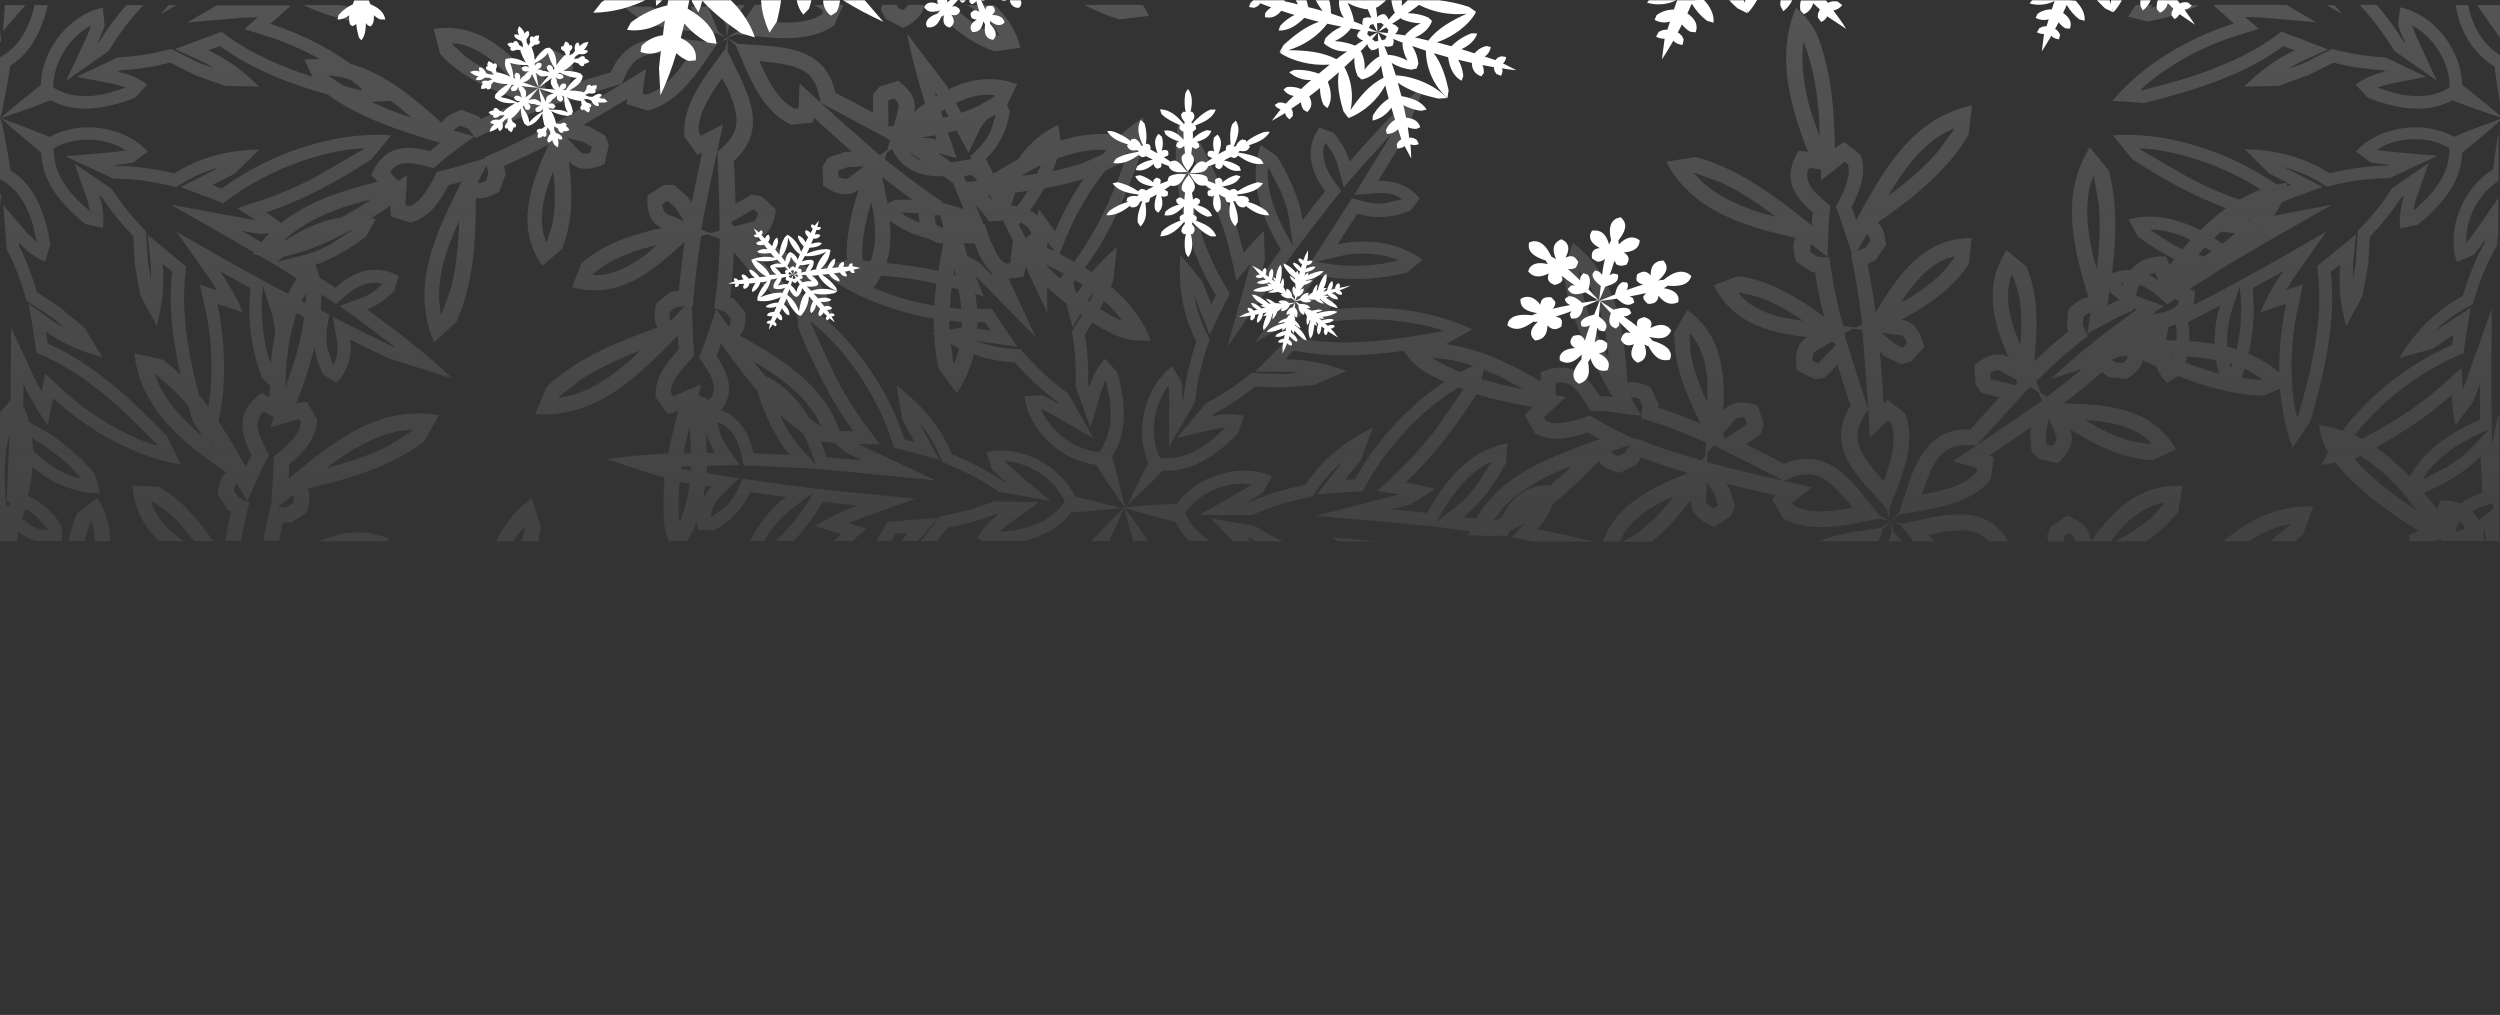 <svg xmlns="http://www.w3.org/2000/svg" xmlns:xlink="http://www.w3.org/1999/xlink" id="Layer_1" x="0px" y="0px" viewBox="0 0 1022 414.9" style="enable-background:new 0 0 1022 414.9;" xml:space="preserve"><rect x="0" y="0" width="1022" height="414.9" fill="#333333" stroke="none"/><style type="text/css">	.st0{fill:none;}	.st1{opacity:0.27;fill:url(#SVGID_1_);}	.st2{opacity:0.27;fill:url(#SVGID_00000016051729728591797180000003016824333778357897_);}	.st3{opacity:0.27;fill:url(#SVGID_00000165219044861589608240000003895168606280432283_);}	.st4{opacity:0.27;fill:url(#SVGID_00000078753613519461336560000003920722147667085735_);}	.st5{opacity:0.27;fill:url(#SVGID_00000135688902067125442690000012711061182177149872_);}	.st6{opacity:0.27;fill:url(#SVGID_00000049933810608798386870000008622705943634444196_);}	.st7{opacity:0.27;fill:url(#SVGID_00000001648821213853673520000000119616210309644712_);}	.st8{opacity:0.27;fill:url(#SVGID_00000004547394759156211660000004765795141123875232_);}	.st9{opacity:0.27;fill:url(#SVGID_00000086688087253676707900000003826059559048146860_);}	.st10{opacity:0.27;fill:url(#SVGID_00000000944589393879304030000014144869056261478301_);}	.st11{opacity:0.27;fill:url(#SVGID_00000093161847647067401940000017764173901277817217_);}	.st12{opacity:0.27;fill:url(#SVGID_00000098907995370429171680000015345215485679421085_);}	.st13{opacity:0.27;fill:url(#SVGID_00000168101907674878376810000002312060670706020492_);}	.st14{opacity:0.27;fill:url(#SVGID_00000023261245763156915520000001145945805570036887_);}	.st15{opacity:0.27;fill:url(#SVGID_00000075857414349577350800000007651686110449171123_);}	.st16{opacity:0.27;fill:url(#SVGID_00000170269285866470126140000017703745437636897962_);}	.st17{opacity:0.27;fill:url(#SVGID_00000169538871329141506710000006729502447263722161_);}	.st18{opacity:0.27;fill:url(#SVGID_00000122696043807644294310000000422354169227859125_);}	.st19{opacity:0.27;fill:url(#SVGID_00000001663742214979708600000010576565410594626432_);}	.st20{opacity:0.27;fill:url(#SVGID_00000101788269660043216420000003428200015671432101_);}	.st21{opacity:0.27;fill:url(#SVGID_00000152233649557234193230000011719427481399174534_);}	.st22{opacity:0.27;fill:url(#SVGID_00000098913892691100665910000001713463188356141489_);}	.st23{opacity:0.27;fill:url(#SVGID_00000163753809951861365620000007690044325499199910_);}	.st24{opacity:0.27;fill:url(#SVGID_00000060720448632546624380000018248996507190419888_);}	.st25{opacity:0.27;fill:url(#SVGID_00000072984264985729300450000007234908875960365247_);}	.st26{opacity:0.27;fill:url(#SVGID_00000091015717035863278920000006057156276200988823_);}	.st27{opacity:0.27;fill:url(#SVGID_00000058577923972481011140000002403865382883188619_);}	.st28{opacity:0.27;fill:url(#SVGID_00000111874682590626311070000014567324458781896064_);}	.st29{opacity:0.27;fill:url(#SVGID_00000178917737879741402080000004323686339894666926_);}	.st30{opacity:0.27;fill:url(#SVGID_00000038382299529932246460000003734776815854552709_);}	.st31{opacity:0.27;fill:url(#SVGID_00000048470345342545089060000017322505923745363902_);}	.st32{fill:#FFFFFF;}</style><rect x="0.6" class="st0" width="1021.1" height="414.9"></rect><g>			<linearGradient id="SVGID_1_" gradientUnits="userSpaceOnUse" x1="36.651" y1="412.069" x2="36.651" y2="8.069" gradientTransform="matrix(1 0 0 -1 0 414.123)">		<stop offset="0" style="stop-color:#FFFFFF;stop-opacity:0.6"></stop>		<stop offset="1" style="stop-color:#F7F7F7;stop-opacity:0"></stop>	</linearGradient>	<path class="st1" d="M31.5,210c-1.6,3.6-2.7,7.4-3.4,11.2h6.5c0.1-0.2,0.1-0.5,0.1-0.7l2.2-6.7l0.5-0.4l0.8,2.3  c0.4,1.8,0.6,3.7,0.6,5.6h6.3c-0.1-5.9-1.6-11.9-5.4-17.8L31.5,210z"></path>			<linearGradient id="SVGID_00000172401360465825596550000004232477554977977480_" gradientUnits="userSpaceOnUse" x1="927.267" y1="412.069" x2="927.267" y2="8.069" gradientTransform="matrix(1 0 0 -1 0 414.123)">		<stop offset="0" style="stop-color:#FFFFFF;stop-opacity:0.6"></stop>		<stop offset="1" style="stop-color:#F7F7F7;stop-opacity:0"></stop>	</linearGradient>	<path style="opacity:0.27;fill:url(#SVGID_00000172401360465825596550000004232477554977977480_);" d="M931.8,215.2l4.5-1l-0.2,0.4  l-8,6.7h10.2c1-0.9,2.1-1.9,3.1-2.9l4.3-11.4c-14.6-0.5-26.5,5.6-36.9,14.3h10.6C923.3,218.6,927.4,216.6,931.8,215.2z"></path>			<linearGradient id="SVGID_00000168075102873219288420000008837973460958366380_" gradientUnits="userSpaceOnUse" x1="70.593" y1="412.069" x2="70.593" y2="8.069" gradientTransform="matrix(1 0 0 -1 0 414.123)">		<stop offset="0" style="stop-color:#FFFFFF;stop-opacity:0.6"></stop>		<stop offset="1" style="stop-color:#F7F7F7;stop-opacity:0"></stop>	</linearGradient>	<path style="opacity:0.27;fill:url(#SVGID_00000168075102873219288420000008837973460958366380_);" d="M64.7,198.9l-10.6-0.3  c0.8,9.7,5,16.9,10.9,22.6h10c-5.5-3.9-9.8-8.2-12.3-13.7l-0.8-2.3l0.8,0l5.8,4c3.9,3.3,7.4,7.4,10.8,12h7.8  C80.9,212.2,73.9,204,64.7,198.9z"></path>			<linearGradient id="SVGID_00000042003301114623328620000001219977852215202724_" gradientUnits="userSpaceOnUse" x1="985.195" y1="412.069" x2="985.195" y2="8.069" gradientTransform="matrix(1 0 0 -1 0 414.123)">		<stop offset="0" style="stop-color:#FFFFFF;stop-opacity:0.6"></stop>		<stop offset="1" style="stop-color:#F7F7F7;stop-opacity:0"></stop>	</linearGradient>	<path style="opacity:0.27;fill:url(#SVGID_00000042003301114623328620000001219977852215202724_);" d="M997.7,220.5l0.2-0.1  c0,0.3,0,0.6-0.1,0.8h11c0.2-0.1,0.4-0.2,0.6-0.2c0,0.1,0,0.2,0,0.2h6.4c-0.2-1.2-0.5-2.4-0.8-3.5c0.3-0.2,0.6-0.5,0.9-0.7  c0.1,1.4,0.3,2.8,0.4,4.2h5.4v-51.6l-0.3,0.3c-1.2,4-2,8.1-2.5,12.3l-0.3-7.4v-3.4c-0.1-4.8-0.1-9.7-0.1-14.6l0.1-30.5l-10.2,28.7  l-1.6,4.3l-0.5-8.9l-8,7.1c-5.8,5.2-12.1,9.8-18.8,14l-13.8,8c-1-0.6-2-1.1-3.1-1.6c10.5-13.5,25.8-25.4,41.9-32.4l2.7-1.2l0.3-2.9  c0.2-1.3,0.4-2.5,0.6-3.9l1.9-11.7l-14.5,9.5l0.4-0.4c3.9-3.8,8.2-6.9,13-9.5l2-1l0.6-2.1c2.2-7.6,5.2-14.8,8.8-21.2l0.5-0.9  l0.5-6.1V81l-9.8,14.1l-3.3,4.3l0-2.7c0.6-8.9,5.7-18.1,13.2-22.7V54.3c-0.8,4.9-1.6,9.9-2.3,15c-12.1,7.3-19.2,24.2-14.8,37.8  l6.8-2.8c1.7-2,3.3-4.1,4.8-6.2c0,0.2,0,0.5,0,0.8c-3.7,6.7-6.8,14.3-9.2,22.2c-10.6,5.6-18.8,13.7-25.9,25.2l13.6-3.7l8.6-5.7  c-0.2,1.4-0.4,2.7-0.6,4.1c-17.2,7.5-33.7,20.3-44.8,35.1c-3.1-1.1-6.3-1.9-9.7-2.4c0.6,3.6,1.8,7.7,3.8,11.2  c-1,1.7-1.9,3.5-2.8,5.2l5.8-1c9.2,11.3,21.3,20,34,27.9c-1.3,0.5-2.6,1.1-4,1.9l0.3,2.4h10.1L997.7,220.5z M1003.8,217.6l0.2-1.4  c0.4-1.1,1-2.1,1.7-3c0.9,0.8,1.6,1.7,2.2,2.9L1003.8,217.6z M1005.8,205.9c-2.2-0.8-4.8-1.3-8.1-1.3l-1.5,3.5  c-1.7-2.2-3.5-4.4-5.3-6.6c8.4-3.7,16.9-8.4,23.2-15c0.2,5,0.4,10.1,0.7,14.9C1011.6,202.6,1008.5,204,1005.8,205.9z M1019,205.6  c0.1,0.8,0.1,1.5,0.2,2.3l-5.9,4.8c-0.7-1.4-1.6-2.6-2.7-3.7c1.7-1,3.7-1.9,6-2.6L1019,205.6z M983,205.3  c-7.6-5.3-14.6-11-20.5-17.6c0.8-0.4,1.7-0.9,2.5-1.3c5.9,3.6,11.3,8.4,16.5,14.1l0.9,1.1c0,0.1,0,0.1-0.1,0.2l0.2,0l6,7.2  L983,205.3z M985.1,194.9c-4.3-4.5-8.8-8.6-13.7-12c10.7-6,21.5-13,30.8-21.4c0.3,4.2,0.8,8.3,1.6,12.3l7.3-9.6  c0.9-2.4,1.8-4.8,2.7-7.4c0,4.9,0,9.9,0.1,14.7C1002.4,176.6,990.9,183.7,985.1,194.9z M991.4,194.3c5.4-8,14.4-13.6,24.4-18  l1.6-0.7l-7,7.4c-2.9,3-6.3,5.6-10.1,7.9l-9.7,5L991.4,194.3z"></path>			<linearGradient id="SVGID_00000020390009390790537580000008663124197826564231_" gradientUnits="userSpaceOnUse" x1="298.689" y1="412.069" x2="298.689" y2="8.069" gradientTransform="matrix(1 0 0 -1 0 414.123)">		<stop offset="0" style="stop-color:#FFFFFF;stop-opacity:0.6"></stop>		<stop offset="1" style="stop-color:#F7F7F7;stop-opacity:0"></stop>	</linearGradient>	<path style="opacity:0.27;fill:url(#SVGID_00000020390009390790537580000008663124197826564231_);" d="M304.5,2.1h-11.6  c1.4,3,2.8,6,4.1,8.8c0,1.6,0,3.1,0,4.6c0.3-1.5,0.6-3.1,1-4.9C300.1,7.7,302.4,4.9,304.5,2.1z"></path>			<linearGradient id="SVGID_00000092441094518017593530000012295224394359382945_" gradientUnits="userSpaceOnUse" x1="320.851" y1="412.069" x2="320.851" y2="8.069" gradientTransform="matrix(1 0 0 -1 0 414.123)">		<stop offset="0" style="stop-color:#FFFFFF;stop-opacity:0.6"></stop>		<stop offset="1" style="stop-color:#F7F7F7;stop-opacity:0"></stop>	</linearGradient>	<path style="opacity:0.27;fill:url(#SVGID_00000092441094518017593530000012295224394359382945_);" d="M341,10.4l3.7-8.3  c0,0-0.1,0-0.1-0.1h-11.7l3.7,2.4L336,5.9l-2.2,1.2c-6.1,2.7-13.4,2.4-21.8,1.5l2.9-4.2c0.7-0.9,1.3-1.7,1.9-2.4h-8.2  c-2.5,3.5-4.9,7.3-7.3,10.9c-1.6,0.9-3,1.8-4.3,2.6c1.4-0.5,2.9-1,4.4-1.5C314.1,15.2,329.6,18.3,341,10.4z"></path>			<linearGradient id="SVGID_00000101820389361838322820000017241776236158297252_" gradientUnits="userSpaceOnUse" x1="743.93" y1="412.069" x2="743.93" y2="8.069" gradientTransform="matrix(1 0 0 -1 0 414.123)">		<stop offset="0" style="stop-color:#FFFFFF;stop-opacity:0.6"></stop>		<stop offset="1" style="stop-color:#F7F7F7;stop-opacity:0"></stop>	</linearGradient>	<path style="opacity:0.27;fill:url(#SVGID_00000101820389361838322820000017241776236158297252_);" d="M778.8,169l-7.2-5.6  c-0.6,0.5-1.1,1-1.6,1.4c-0.4-6.9-0.9-13.8-1.5-20.9l2,1.8l6.7,3.2l4-1.1l5.4-5.9c-1.7-7.6-4.9-10.6-9.3-11.2  c10.7-5.8,21-12.6,27.6-22.9l1.1-10.5c-19.7,0.1-29.8,14.8-39.3,30.5c-0.9-6.9-2-13.7-3.3-20.2l0.2,0.2l3-1.4l4.4-6.2  c-0.5-5.1-1.6-7.9-3.4-9.2c14.2-9.9,28.1-20.7,37.1-35.8l1.5-12.1c-24.6,5.2-36.2,26.4-47.4,46.9c-0.6-1.9-1.2-3.6-1.9-5.4  c3.7-6.9,6.3-14.2,3.7-21.3l-6.7-5.2c-1.5,0.8-2.7,1.6-3.8,2.4c-0.2-15.7-1.5-31.3-7-45.6c-1.8-4.6-5.4-8.7-8.9-11.7  c-8.1,19-2.7,39.4,4.9,58.9l-3.8-0.5c-7,11.4-2,18.5,5.8,25.3c-0.3,1.7-0.4,3.5-0.4,5.3c-14.6-11.8-30.2-23.5-47.6-28l-12,1.9  c10.7,20.2,31.9,26.4,52.9,31.2c-1.1,1.9-1.2,4.9,0.3,9.7l6.2,4.2l1.5,0.1c0.8,5.9,2.1,12,3.7,18.2c-10.9-7.9-22.4-15.1-35.2-16.6  l-9.9,3.7c7.8,15.6,22.5,19.5,38.3,21.2c-3.7,2.2-5.5,6.1-4.3,13.6l7.1,3.6l4.2-0.5l5.1-5.4l0.1-0.1c1.8,5.8,3.7,11.5,5.5,17.1  l-0.3-0.1c-10.5,17.3,3.8,29.3,14.9,41.9c0.5,1.7,1,3.4,1.4,4.8c-0.2-1.5-0.3-3-0.4-4.6C776.9,196.2,783.7,182,778.8,169z   M779.4,120.1c4.8-6.6,9.8-11.6,16.1-14.3l3.4-1l-0.1,0.8l-4.1,5.2c-3.7,3.8-8,7.1-12.8,10.2l-4.9,2.8L779.4,120.1z M776.5,137  c0.6,0,1.8,0.1,2.9,2.7l0.2,0.6l-1.7,1.9l-3.8-1.9l-4.9-4.3L776.5,137z M773.1,78c5.8-9.5,12.1-17.6,20.4-22.9l5.3-2.7l-0.1,0.6  l-6.4,8.8c-5.1,6.1-11.3,11.4-17.9,16.5l-2.5,1.8L773.1,78z M720.5,87.2c-9.7-3-18.2-6.9-24.9-13l-3.1-3.4l0.4-0.1l10.7,3.9  c7.6,3.6,15,8.5,22.5,14L720.5,87.2z M729.1,129.9c-6.7-1.6-12.4-4-16.8-8.2l-1.6-1.8l0.7-0.3l6.8,1.6c5.4,1.8,10.7,4.6,16,8l2.9,2  L729.1,129.9z M763.2,95.6l0.6,0.4l0.4,1.1c0.1,0.4,0.2,0.8,0.3,1.5l-1.8,2.6l-3.4,1.3L763.2,95.6z M737.1,18.5l0.3-1.2  c3.9,10,5.6,20.8,6.3,32.1l0.2,6.7l-3.6-10.4C737.6,36.2,736.2,27.2,737.1,18.5z M743.2,148.6l-2.3-1.1l0-0.5  c0.1-2.8,1.1-3.4,1.6-3.6l6.4-3.8l1.7,1.3L743.2,148.6z M752.1,128c-1.5-6.1-2.7-12-3.5-17.6l-0.7-5.1L743,105l-2.8-1.9  c-0.2-0.7-0.2-1.1-0.2-1.5l0-1.2l0.4-0.6l6.7,5.3l0.4-12.6c0.1-1.7,0.2-3.3,0.4-4.8l0.4-3.4l-2.5-2.2c-5.1-4.4-7.8-7.6-6.8-12.1  l0.6-1.4l4.8,0.7l0.1,4.4l4.9-3.8l4.7-3.8l1.3,1l0.4,2c0.1,3.6-1.3,7.7-4,12.8l-1.3,2.6l1,2.7c0.6,1.7,1.2,3.3,1.8,5.1l3.8,11.5  l-0.4,0.2l1,5.2c1.2,6.3,2.3,13,3.1,19.7l0.5,3.7l-2.4,1.3l-5.2-0.6L752.1,128z M770.1,196.7l-3.4-3.8c-7.7-9.4-9.6-14.9-4.5-23.2  l1.5-2.5l-0.9-2.8c-1.8-5.6-3.7-11.3-5.5-17l-2.6-8.4l-0.7-2.6l3.4-2l3.8,0.5l0.2,1.2l0.7,8.5c0.6,6.9,1.1,13.9,1.5,20.7l0.8,13.6  l7.4-7l1.3,1l0.7,2.4C775,181.7,772.9,188.7,770.1,196.7z"></path>			<linearGradient id="SVGID_00000140006386787660261860000005930668873091076508_" gradientUnits="userSpaceOnUse" x1="144.737" y1="412.069" x2="144.737" y2="8.069" gradientTransform="matrix(1 0 0 -1 0 414.123)">		<stop offset="0" style="stop-color:#FFFFFF;stop-opacity:0.6"></stop>		<stop offset="1" style="stop-color:#F7F7F7;stop-opacity:0"></stop>	</linearGradient>	<path style="opacity:0.27;fill:url(#SVGID_00000140006386787660261860000005930668873091076508_);" d="M130.6,221.3h27.7l0.6-1.2  C148.5,216,139.3,217.3,130.6,221.3z"></path>			<linearGradient id="SVGID_00000049181133664164212010000017333510759940044955_" gradientUnits="userSpaceOnUse" x1="897.498" y1="412.069" x2="897.498" y2="8.069" gradientTransform="matrix(1 0 0 -1 0 414.123)">		<stop offset="0" style="stop-color:#FFFFFF;stop-opacity:0.6"></stop>		<stop offset="1" style="stop-color:#F7F7F7;stop-opacity:0"></stop>	</linearGradient>	<path style="opacity:0.27;fill:url(#SVGID_00000049181133664164212010000017333510759940044955_);" d="M813.8,196l1.3-9  c-0.7-0.3-1.4-0.5-2-0.7c5.7-3.8,11.5-7.7,17.3-11.7l-0.5,2.6l0.6,7.4l2.9,3l7.8,1.7c5.8-5.3,6.7-9.6,5.1-13.7  c10.4,6.4,21.4,11.9,33.6,12.5l9.7-4.4c-10-17-27.7-18.4-46-18.8c5.5-4.2,10.8-8.5,15.8-12.9l0,0.3l2.7,1.9l7.5,0.7  c4.2-3,6.1-5.4,6.3-7.6c1.9,0.9,3.7,1.7,5.6,2.6c1,2.4,2.4,4.7,4.3,6.6l4.6-2.8c6.6,2.6,13.2,4.8,20.1,6.2c0,0.1,0.1,0.1,0.1,0.2  l0.1-0.1c4.8,1,9.7,1.6,14.6,1.7l6.8-2.8c0.7,8.5,2.3,16.7,5.1,24.1l7.3-10.7c5.8-20.4,10.6-40.9,8.3-61.1c1.3-1,2.6-2.1,3.9-3.1  c-0.8,8,0,16.3,2.4,25.3l6.7-12.4l2.3-12.8l0.7-11.4c4.7-4.9,9-10.2,12.7-15.8c0.4-0.3,0.8-0.6,1.3-0.9c-1.5,4.3-2.1,8.9-1.6,13.3  l7.2-1.6c9.9-8,17.8-17.4,18.1-29.3c5.4-4.3,10.5-8.7,15.5-13.2v-0.6c-6.1,2.2-12.4,4.5-18.8,7.2c-12.3-6.8-30.5-4.5-40.1,6  l5.9,4.4c2.6,0.5,5.2,0.9,7.8,1.1c-0.2,0.1-0.5,0.2-0.7,0.3c-7.7,0.1-15.8,1.2-23.8,3.1c-10.2-6.4-21.2-9.5-34.7-9.8l10,9.9  l7.6,3.8c-1.5,0.2-2.9,0.4-4.4,0.8c-19.5-13.6-45.3-21.8-67.1-20.2l8.2,10c11.6,7.4,24.6,14.8,38.1,19.8c-3.7,2.7-7.2,5.7-10.5,9  c-9.1-4.6-19.1-7.2-29.4-4.4l3.9,7c4.6,3.4,9.6,6.7,14.9,9.2c-0.7,0.8-1.3,1.6-2,2.5l-1.5-3.6c-7.1-0.2-11.5,2-14.3,5.6  c-2.5-0.1-5,0.3-7.7,1.3c1.7-14.4,2.3-28.8-1.4-42.1l-7.7-9.4c-12.1,19.3-6.9,40.8-0.5,61.4c-2.2,0-4.8,1.4-8.3,5l-0.5,7.5l0.6,1.3  c-4.7,3.7-9.4,7.9-14,12.3c1.4-13.4,1.8-27-3.2-38.7l-8.1-6.7c-9.6,14.5-5.6,29.3,0.8,43.8c-3.7-2.1-8-1.7-14,3.1l0.5,8l2.5,3.4  l7.2,1.8l0.1,0c-4.1,4.4-8.2,9-12.1,13.4l0-0.3c-20.2-0.4-23.5,18-28.8,33.8c-1.3,1.4-2.4,2.6-3.5,3.7c1.2-0.9,2.5-1.8,3.8-2.7  C789.3,208,805.1,206.7,813.8,196z M856.5,172c8.2,0.9,15,2.7,20.5,6.8l2.6,2.5l-0.7,0.3l-6.5-1c-5.1-1.3-10.2-3.3-15.2-6.1  l-4.9-2.8L856.5,172z M839.5,181.9l-0.4,0.4l-2.5-0.5l-0.3-4.3l1.3-6.4l2.8,6.8C840.7,178.6,841.2,179.7,839.5,181.9z M869.6,146.5  l-0.7,0.9c-0.3,0.3-0.7,0.6-1.1,1l-3.2-0.3l-1.4-1.1l1.5-0.5c0.5-0.3,1.1-0.5,1.6-0.8l3.4-0.1L869.6,146.5z M875.7,135.4  c0.1-0.1,0.2-0.2,0.2-0.3c0.1,0,0.3,0,0.4,0L875.7,135.4z M880.2,139.2c-0.2,0-0.4,0-0.6,0c0.2-0.1,0.4-0.2,0.6-0.3  C880.3,139,880.3,139.1,880.2,139.2z M888.2,146l-0.9-0.4l1,0L888.2,146z M889.8,139.2c-1.4,0-2.9-0.1-4.3-0.1l1-5.5  c1-0.3,1.9-0.6,2.9-1l0,0.1C889.8,134.9,889.9,137.1,889.8,139.2z M893.4,148.2c0.3-0.8,0.5-1.6,0.7-2.4c4.1,0.2,8,0.7,11.8,1.4  c0.3,1.9,0.8,3.8,1.4,5.6C902.6,151.6,898,150,893.4,148.2z M905.3,140.6c-3.4-0.6-6.8-0.9-10.3-1.2c0.1-2.6-0.1-5.2-0.6-7.7  c4.4-2.2,8.8-4.5,13.2-6.8C906,129.9,905.2,135.3,905.3,140.6z M894.3,109.3l0.7-0.8c0.1,0,0.2,0.1,0.4,0.1L894.3,109.3z   M912,150.5c-0.2-0.6-0.3-1.3-0.5-2c0.3,0.1,0.7,0.2,1,0.3L912,150.5z M914.3,142.8c-1.3-0.4-2.5-0.8-3.8-1.1  c-0.3-5.1,0.4-10.3,2-15.2l3.1-9.5l0.1,1.2C916.6,126.4,916.2,134.7,914.3,142.8z M924.3,155.3l-8-0.8l0,0c0.5-1.2,0.9-2.4,1.3-3.7  c0.8,0.3,1.5,0.7,2.3,1.1l5,3.2L924.3,155.3z M931.8,152.3c-3.9-3.3-8.1-5.8-12.6-7.7c2.1-8.9,2.6-18,1.7-26.8  c4.2-2.3,8.4-4.7,12.6-7c-3.9,5.5-7.1,11.2-9.5,16.9l10.6-3.5C932.6,133.4,931.6,142.9,931.8,152.3z M935.1,74.9l1.4,0.7  c-0.6,0.2-1.2,0.5-1.7,0.7C934.9,75.8,935,75.4,935.1,74.9z M929.5,88.2c1.3-1.6,2.4-3.5,3.2-5.4l2.1-0.9c1.2-0.5,2.4-1,3.6-1.4  l11.1-4.1L934,68.5l0.6,0.1c5.3,1.5,10.1,3.6,14.7,6.5l1.9,1.2l2.1-0.5c7.8-1.9,15.5-2.9,22.7-3l1.1-0.1l19.3-9l-19.4-1.7l-5.4-0.7  l2.3-1.4c8.2-4,18.8-4.1,26.6,0.2l0.8,0.4l0,1.5c-0.2,7.2-3.9,13.6-9.7,19.6l-5.1,4.6l1.1-4.6l5.2-14.9l-15.1,10.4l-0.5,0.9  c-3.4,5.4-7.5,10.3-12,15l-1.4,1.4l-0.7,13l-1.2,6.4v-5.5l1.2-12.5l-9.7,8c-1.3,1.1-2.6,2.1-3.9,3.1l-2.2,1.8l0.3,2.9  c1.6,14.3-0.6,28.9-4.2,44l-3.8,14.3l-0.5,0.7l-0.7-2.4c-2.5-13.5-2.1-28.7,1.1-43l2-8.9l-7,2.3l3.2-5l13.3-18.9L931,106.2  c-4.1,2.3-8.3,4.7-12.6,7l-3,1.7l-10.2,5.4c-2.8,1.5-5.7,3-8.5,4.4l0.7-5.5c-0.7-0.4-1.4-0.8-2.1-1.2c2.1-1.3,4.2-2.7,6.3-4  l9.7-6.1l3-1.7c4.1-2.5,8.3-4.9,12.5-7.4l26.5-15.1L929.5,88.2z M909.4,106.9c0.1-0.1,0.1-0.1,0.2-0.2l0.4,0.3L909.4,106.9z   M918.9,90.1l1.3-0.9c-0.2,0.3-0.5,0.5-0.7,0.8L918.9,90.1z M923.4,95c0.2-0.2,0.3-0.3,0.5-0.5c0.2,0,0.3-0.1,0.5-0.1  C924.1,94.6,923.7,94.8,923.4,95z M924.4,84.5l-0.3-0.1l0.5-0.1C924.5,84.4,924.4,84.5,924.4,84.5z M894.7,72.6l-19.5-11.3  l-0.6-0.7l5.9,0.5c14.9,2.1,30.5,7.9,43.7,16.4c-3,1.1-5.9,2.5-8.7,4.1C908.3,79.2,901.4,76.1,894.7,72.6z M908,94.7l5.7,0.7  c-1.7,1.5-3.4,2.9-5.2,4.2c-1.1-0.8-2.3-1.5-3.4-2.2C906.1,96.5,907,95.6,908,94.7z M901.3,101.1c0.9,0.6,1.9,1.1,2.8,1.7  c-1,0.7-2,1.4-3,2l-1-0.2c-0.5-0.1-1-0.3-1.5-0.4L901.3,101.1z M888.2,99.9l-9.2-5.9l1.8-0.1c5,0.3,9.9,1.9,14.8,4.2  c-1.2,1.2-2.3,2.5-3.4,3.8C890.9,101.3,889.5,100.6,888.2,99.9z M879.6,111.8l1.5-0.1l1.2,2.9c-1.3-0.9-2.6-1.6-4-2.3  C878.7,112.1,879.1,112,879.6,111.8z M874.6,116.4c2.8,1,5.5,2.8,8.3,5.3l3,2.7l3.1-2.1l1.6,0.6l-0.2,1.6l-1.5,1.3  c-2.3,1.4-5.3,2.2-9,2.6l4.6-3.3l-9.2-3.4c-0.7-0.2-1.4-0.6-2.1-1C873.5,119.1,874,117.6,874.6,116.4z M868.1,115.8  c-0.1,0.4-0.3,0.7-0.4,1.1l-0.8-0.7L868.1,115.8z M862.3,119.1c1.3,1.2,2.6,2.4,4,3.5c-1.6,0.7-3.2,1.5-4.8,2.3  C861.8,123,862.1,121.1,862.3,119.1z M854.3,76.4l1.4-4.4l0.3,0.4l2,11.2c0.7,8.4,0.3,17.3-0.8,26.5l-1.5-5.5  C853.3,94.7,852.4,85.3,854.3,76.4z M836,152.4c4.5-4.4,9.1-8.4,13.5-11.9l4.1-3.2l-2.2-4.4l0.3-3.4c0.5-0.5,0.9-0.8,1.2-1l1-0.6  l0.7,0l-1.3,8.5l11.1-6c1.5-0.8,2.9-1.5,4.3-2.1l3.2-1.3l0.2-1c0.5,0.2,0.9,0.4,1.4,0.6c-13.6,9.7-25.5,19.2-34.9,28.2l12.6-4  c-3.6,3.1-7.5,6.1-11.4,9.1l-3,2.3l-2.3-1.4l-2.1-4.9L836,152.4z M821.6,114.7l0.8-2.3l0.6,0.5l2.1,6.8c1.2,5.5,1.4,11.5,1.1,17.8  l-0.3,3.6l-2.9-7.6C820.9,126.7,820.2,120.6,821.6,114.7z M813.8,155l-0.2-2.5l0.5-0.3c2.4-1.4,3.4-0.7,3.9-0.4l6.5,3.6l-0.2,2.2  L813.8,155z M787.2,197.5c4.3-11.4,8.1-15.8,17.9-15.5l2.9,0.1l2-2.2c3.9-4.3,8-8.8,12-13.2l5.9-6.5l2-1.9l3.4,1.9l1.5,3.6l-1,0.7  l-7,4.8c-5.7,4-11.5,7.9-17.1,11.7l-11.3,7.5l9.8,2.9l-0.2,1.6l-1.8,1.8c-5.1,4.2-12.2,5.9-20.5,7.4L787.2,197.5z"></path>			<linearGradient id="SVGID_00000088835350838155689630000007027256764051261607_" gradientUnits="userSpaceOnUse" x1="211.819" y1="412.069" x2="211.819" y2="8.069" gradientTransform="matrix(1 0 0 -1 0 414.123)">		<stop offset="0" style="stop-color:#FFFFFF;stop-opacity:0.6"></stop>		<stop offset="1" style="stop-color:#F7F7F7;stop-opacity:0"></stop>	</linearGradient>	<path style="opacity:0.27;fill:url(#SVGID_00000088835350838155689630000007027256764051261607_);" d="M217.4,203.7  c-6.7,4.9-11.4,10.9-14.7,17.6h7.2c0.5-0.9,1-1.7,1.6-2.5l2.9-3.5l0.1,0.4l-1.2,5.6h6.8c0.4-2,0.7-4,1-6L217.4,203.7z"></path>			<linearGradient id="SVGID_00000109716302421271223150000000053195661763506331_" gradientUnits="userSpaceOnUse" x1="782.359" y1="412.069" x2="782.359" y2="8.069" gradientTransform="matrix(1 0 0 -1 0 414.123)">		<stop offset="0" style="stop-color:#FFFFFF;stop-opacity:0.6"></stop>		<stop offset="1" style="stop-color:#F7F7F7;stop-opacity:0"></stop>	</linearGradient>	<path style="opacity:0.27;fill:url(#SVGID_00000109716302421271223150000000053195661763506331_);" d="M768.8,215.8  c-8.7,1.4-17.9,2.2-25.2,5.5H768c0.6-1.7,1.1-3.4,1.7-5c1.1-1.1,2.1-2.2,3.2-3.3c0,0,0,0,0,0c0.1,1.5,0.2,3.2,0.4,5  c-0.4,1.1-0.8,2.2-1.3,3.3h5.5c-1.2-1.3-2.3-2.6-3.4-3.9c-0.4-1.5-0.8-3-1.2-4.5c1.4,0.6,2.8,1.2,4.2,2c1.7,2,3.4,4.2,5.2,6.4h8.4  c-0.8-0.9-1.6-1.8-2.4-2.7l5-1c9.8-1.6,15.4-1.1,19.7,3.7h7.9c-9.8-16.6-27-10.4-43.2-7.2c-1.8-0.4-3.4-0.7-4.9-1.1c0,0,0,0,0,0  c0,0,0,0,0,0c0,0,0,0,0,0c0,0,0,0,0,0c0,0,0,0,0,0c0,0,0,0,0,0c0,0,0,0,0,0C771.7,213.8,770.3,214.8,768.8,215.8z"></path>			<linearGradient id="SVGID_00000026881306413760247260000008575227023850285995_" gradientUnits="userSpaceOnUse" x1="386.473" y1="412.069" x2="386.473" y2="8.069" gradientTransform="matrix(1 0 0 -1 0 414.123)">		<stop offset="0" style="stop-color:#FFFFFF;stop-opacity:0.6"></stop>		<stop offset="1" style="stop-color:#F7F7F7;stop-opacity:0"></stop>	</linearGradient>	<path style="opacity:0.27;fill:url(#SVGID_00000026881306413760247260000008575227023850285995_);" d="M7.2,218.3  c0.1-0.3,0.2-0.6,0.3-0.9c2.2,1.8,4.7,3.1,7.5,3.8h10.4l-0.2-6.2c-3.4-5.4-8.1-9.6-13.7-12.2c0.9-4,1.5-7.9,1.8-11.9  c7.7,6.6,17.7,10.9,27.6,10.7l-2.1-7.8c-7.5-9.1-16.7-16.2-26.9-21.2c-0.6-2.3-1.4-4.6-2.4-6.8c0.1-2.9,0.1-5.9,0.1-8.8  c2.9,6.1,6.2,11.8,9.9,16.7l2.2-10.9c15,13.7,34.1,24.1,52.2,27.1l-5.7-11.7c-14.7-15.2-30.1-29.6-48.7-37.7  c-0.2-1.7-0.5-3.3-0.8-5c6.5,4.7,14.1,8.1,23.2,10.6l-7.3-12l-10-8.4l-9.5-6.2c-1.9-6.6-4.2-12.9-7.3-18.9c0-0.5-0.1-1-0.1-1.5  c3,3.4,6.6,6.2,10.7,7.9l2.2-7c-2-12.5-6.2-24.1-16.3-30.4c-1.1-7.3-2.4-14.4-4-21.4c5.2,4.8,10.8,9.5,16.5,14.1  c0.3,12,8.3,21.4,18.1,29.3l7.2,1.6c0.5-4.4-0.1-8.9-1.5-13.3c0.4,0.3,0.8,0.6,1.2,0.9c3.7,5.7,8,10.9,12.7,15.8l0.6,11.4l2.3,12.8  l6.7,12.4c2.4-9.1,3.2-17.3,2.4-25.3c1.3,1,2.6,2.1,3.9,3.1c-1.6,13.9,0.2,28.1,3.4,42.2c-2.3-2.2-4.6-4.2-7.1-6.1l-11.8-2.7  c2.4,22.7,19.8,36.4,37.5,48.7c-1.7,1.3-2.9,4.1-3.4,9.1l4.2,6.2l1.3,0.6c-0.9,3.9-1.7,7.9-2.4,12.1h6.4c0.6-3.7,1.4-7.2,2.2-10.6  l1.2-5l-4.5-2.1l-1.8-2.8c0.1-0.7,0.2-1.1,0.3-1.5l0.4-1.1l0.6-0.4l4.2,7.4l5.1-11.6c0.7-1.5,1.4-3,2.1-4.3l1.7-3l-1.5-3  c-3.1-6-4.4-10-1.8-13.8l1.1-1.1l4.2,2.4l-1.6,4.1l6-1.7l5.8-1.8l0.8,1.4l-0.4,2c-1.2,3.4-4.1,6.7-8.5,10.3l-2.2,1.9l-0.1,2.8  c0,1.8-0.1,3.5-0.2,5.4l-0.8,12.1l-0.4,0l-1,5.2c-0.6,2.8-1.2,5.7-1.8,8.7h6.5c0.5-2.5,1.1-5.1,1.5-7.5l0.2,0.2l3.3-0.1l6.3-4.1  c1.5-4.9,1.4-7.9,0.3-9.8c16.8-3.9,33.8-8.7,47.8-19.3l5.9-10.6c-24.8-4.4-43.4,11-61.4,25.8c0.1-1.9,0.2-3.8,0.2-5.7  c6-5,11.2-10.8,11.4-18.4l-4.2-7.3c-1.7,0.2-3.1,0.5-4.4,0.9c3-7.6,5.7-15.4,7.6-23.2c0.5,3.9,1.7,7.7,3.6,11.3l5.4,3.3  c4.6-4.8,6.5-11.5,5.5-17.7c5.3,2.6,10.5,5.2,15.7,7.7l26.1,8.2c-9.4-9-21.4-18.5-34.9-28.2c4-1.5,7.8-4.2,11.2-7.6l1.7-6.1  c-9.8-5.3-18.5-1.7-25.8,4.9c-2.1-1.4-4.2-2.8-6.4-4.2c-0.5-1.8-1.1-3.6-1.8-5.2c7.5-2.6,14.5-6.9,20.8-11.7l3.9-7  c-0.6-0.2-1.2-0.3-1.8-0.4c2.6-1.7,5.3-3.4,7.9-5.2c-0.1,1.4,0,2.8,0.1,4.5l8.1,2.5c7.4-2,11.9-8.4,15.4-15.3  c1.8-0.4,3.6-1,5.4-1.5c-10.4,20.9-21.2,42.5-11.3,65.7l9.1-8.2c7.2-16,8-33.6,8-50.9c2.1,0.7,5.1,0.1,9.6-2.5l2.6-7.1l-0.6-3.2  l-0.3-0.1c6.1-2.6,12.3-5.6,18.4-8.8c-7.4,16.8-13.7,33.4-2.5,49.6l8-6.9c4.7-11.4,4.3-23.6,2.9-35.8c3,3.2,7.3,4.2,14.5,1.1  l1.8-7.8l-1.5-3.9l-6.4-3.6l-2.6-0.7c6.1-3.5,12.1-7.1,18-10.7c-0.1,0.7-0.2,1.4-0.3,2.1l8.7,2.7c13.4-3.4,21.2-17.1,28.6-27.6  c1.4-0.8,2.7-1.5,4-2.3c-0.3,1.5-0.5,3-0.9,4.6c-7.4,10.3-17.9,22.2-16.7,36l5.3,7.4c0.7-0.3,1.3-0.6,1.9-0.9  c-1.4,6.7-2.9,13.6-4.3,20.5l-1.5-2.3l-5.5-4.9l-4.2-0.1l-6.8,4.2c-0.5,7.8,1.8,11.6,5.9,13.4c-12,2.6-23.6,6.3-32.9,14.4l-3.9,9.8  c19,5.2,32.7-6.1,46.1-18.6c-1,6.9-1.8,13.7-2.4,20.3l-0.2-0.2l-3.3,0.5l-5.8,4.7c-1,5-0.6,8,0.7,9.8  c-16.3,5.7-32.6,12.2-45.4,24.2l-4.8,11.2c25.1,1.8,42-15.5,58.4-32.1c0.1,1.9,0.2,3.8,0.4,5.6c-5.4,5.7-10,12-9.5,19.6l5,6.8  c1.6-0.3,3-0.8,4.3-1.3c-1.6,5.8-3,11.6-4.1,17.5c-9.2,0.4-17.7,1.2-25.4,2.3l23.9,7.7c-0.6,6.1-0.7,12.2-0.2,18.3  c0.2,2.5,0.9,5,1.9,7.4h7.7c1.6-2.7,2.8-5.5,3.9-8.4c0,1.3,0,2.5,0.2,3.8l6.3,0.4c6.9-3.4,12.1-8.9,15.1-15.7  c4.9,0.7,9.8,1.4,14.7,2c-6.1,4.6-11.3,10.9-14.6,17.9h5.8c2.8-5.3,7-10.1,11.9-13.7l8-5.9l-0.6,1.1c-3.9,6.8-8.8,13.1-14.7,18.5  h7.4c4.6-4.9,8.6-10.2,11.8-16c4.8,0.6,9.6,1.1,14.4,1.6c-6.4,2.2-12.3,5.1-17.6,8.4l10.7,3.2c-1,0.9-2,1.9-3.1,2.9h7.7l5.7-5.1  l-7.1-2.2l5.5-2.3l21.7-7.7l-23-2.3c-4.8-0.4-9.5-1-14.3-1.5l-3.4-0.3l-11.4-1.5c-4.9-0.7-9.8-1.3-14.7-2.1l-3.8-0.5l-1.6,3.5  c-1.3,2.8-3,5.5-5.1,7.7l-6.5,4.7l0.6-2.9c0.7-2.3,2-4.3,3.7-6l7.3-7.2l-10.1-1.6l-3-0.5c0.1-1,0.1-2,0.2-3l3.5-0.1l9.8-0.1l-5.5-8  c-1-1.4-1.7-3-2.4-4.8l-1.2-4.7l1.4,0.4c4.6,2.3,7.1,6.9,8.5,13.3l0.9,3.9l4,0.1c4.9,0.2,9.8,0.4,14.8,0.7l11.5,0.6l3.4,0.4  c4.8,0.4,9.6,0.8,14.5,1.3l30.3,3l-27.6-12.9l-4.2-2l8.9,0.2l-6.4-8.6c-4.6-6.2-8.6-13-12.2-20l-9.4-20.5l-0.1-1l4.5,3.8  c12.6,11.8,23.1,28.2,28.5,45l1,2.8l2.9,0.6c1.3,0.3,2.5,0.6,3.8,1l11.5,3l-8.1-15.3l0.4,0.5c3.4,4.2,6.1,8.8,8.3,13.9l0.8,2l2,0.8  c7.3,3,14.2,6.6,20.3,10.7l0.9,0.6l21,3.8l-14.9-12.6l-3.9-3.7l2.7,0.2c9,1.5,17.7,7.5,21.6,15.6l0.4,0.8l-0.9,1.2  c-4.4,5.7-11,8.9-19.2,10.4l-6.8,0.8l3.6-3.1l12.8-9.2L406,205l-1,0.4c-5.9,2.4-12.1,4.1-18.6,5.3l-1.9,0.3l-8.1,10.2l0,0h6.6  l4.3-5.4c6.7-1.3,13.2-3.1,19.5-5.6c0.5,0,1,0,1.5,0c-3.7,2.7-6.8,6-8.9,9.9l2.5,1.1h16.6c7.7-1.9,14.6-5.4,19.4-11.7  c7.4-0.4,14.6-1.1,21.7-2c0,0,0,0,0,0c-4.5,4.3-9,8.9-13.5,13.7h7.3c2.2-4.6,4.2-9.1,6.2-13.7c1.1,4.5,2.4,9.1,3.7,13.7h6.1  c-3.2-4.7-6.5-9.3-9.8-13.7c6.8,2.2,13.8,4.1,20.9,5.9c1.5,3,3.4,5.5,5.7,7.7h8.4c-4.1-2.6-7.4-5.9-9.5-10l-0.7-1.4l0.5-0.7  c5.2-7.2,15-11.6,24.1-11.3l2.7,0.3l-4.5,2.9l-16.9,9.6l21.3,0.1l1-0.4c6.7-3,14.1-5.3,21.9-6.8l2.2-0.5l1.2-1.8  c2.9-4.6,6.4-8.6,10.6-12.1l0.5-0.4l-10.7,13.5l11.8-0.9c1.3-0.1,2.6-0.2,3.9-0.2l3-0.1l1.4-2.6c8.5-15.5,21.8-29.7,36.3-39  l1.6-0.9c0.7,0.3,1.3,0.5,2,0.7L586.6,176c-4.9,6.2-10.1,12.1-15.7,17.4l-7.8,7.3l8.8,1.4l-4.5,1.2l-29.5,7.6l30.3,2.6  c4.9,0.4,9.7,0.9,14.5,1.4l3.4,0.3l11.4,1.5c1.1,0.1,2.2,0.3,3.3,0.4c-0.2,0.6-0.5,1.2-0.7,1.7l12.2,0.4c0.3-0.1,0.6-0.3,0.9-0.4  l2.9,0.5l0.9-2.1c2.2-1.1,4.4-2.3,6.6-3.5l-5.8,5.9l9.5,1.8h24.2c-7.2-1.8-15-3.5-23.1-5c2.8-2.8,4.9-6.5,6.6-10.6  c6.6-5.3,12.7-11.3,18.6-17.3c1,2,3.6,3.6,8.6,4.8l6.8-3.3l1.8-2.8l-0.1-0.2c6.2,2.3,12.7,4.4,19.4,6.4  c-15.2,6.1-29.5,12.9-34.8,28h6.9l1.5-3.1c3.7-5.8,9.4-10,16.7-13.7l3.9-1.7l-3.6,4.4c-3.7,4.3-7.7,8.1-12.1,11.1l-5.5,3.1h12  c6.1-4.8,11.3-10.8,16.1-17.1c-0.1,4.4,2.3,8.1,9.6,11l6.7-4.4l1.7-3.9l-2.1-7.1l-1.4-2.3c6.8,1.8,13.6,3.3,20.4,4.8  c-0.6,0.4-1.1,0.9-1.7,1.4l4.4,7.9c12,6.9,27.2,2.5,39.7,0.2c1.5,0.3,3,0.7,4.5,1.1c-1.4-0.6-2.9-1.4-4.5-2.2  c-10.7-13-20.2-28.9-39-21.4l0.1,0.3c-5.2-2.8-10.5-5.6-16-8.2l0.2,0l6.1-4.2l1.1-4l-2.4-7.6c-7.2-2.4-11.4-1.2-14.1,2.1  c0.8-15.8-0.6-31-14.8-41.2l-5.2,9.2c-0.5,12.7,4.7,25.3,10.8,37.3c-5.9-2.5-11.8-4.7-17.4-6.5l0.1-1.5l-3.2-6.9  c-4.5-2.1-7.5-2.5-9.5-1.8c-1.3-21.5-4.1-43.5-22.3-57.2l-3.8,11.6c1.7,17.9,10.8,35.1,20,51.4c-1.8-0.2-3.6-0.4-5.3-0.4  c-5.4-8.8-11.6-14.9-24-9.8l-0.1,3.8c-12.4-7.3-25.4-13.6-38.8-15.2l10.9-6c-16.6-8-38.1-10.6-58.3-8l4.5-10.2  c-5.9,1.8-11.9,4.5-17.8,7.9c2.7-4,5.5-7.9,8.2-11.9c12,2.4,24.6,2,36.9-1.2l6.2-5.1c-9.6-7.1-23-9-34.8-6.3  c2.7-4.2,5.4-8.3,8.1-12.5c7.1,2.1,14.7,1.7,21.7-1.3l3.8-5c-4.3-5.1-10.8-7.6-17.1-7.1c3.1-5,6.2-10,9.2-14.9l10.5-25.2  c-9.8,8.6-20.4,19.6-31.3,32.2c-1.1-4.1-3.5-8.1-6.5-11.8l-5.9-2.2c-6.2,9.2-3.4,18.2,2.4,26.1c-3.1,3.8-6.1,7.8-9.2,11.8  c-1.3-9.2-5.7-18.2-10.5-26.2l-6.6-4.5c-5.4,14.8,0.6,30,8.2,42.7c-2.9,3.9-5.7,7.9-8.5,11.9c0.7-2.5,1.4-5.1,2-7.5l-0.4-12  c-2.9,2.7-5.7,5.8-8.3,9.1c-3.6-15.7-10.5-30.9-17.5-44.6l-9.2-9.1c-3.7,22.4,2.6,50.1,15.4,71c-0.7,1.2-1.3,2.4-1.9,3.7l-3.8-9.6  l-8.9-10.8c-0.9,13.5,1.1,24.8,6.6,35.5c-2.7,7.8-4.5,15.8-5.3,23.5c-0.1,0.2-0.3,0.4-0.4,0.7c0.1-2.6-0.1-5.2-0.4-7.8l-3.8-6.2  c-11.5,8.6-15.4,26.5-9.8,39.4c-3.3,6.5-6.5,12.9-9.3,19.1c0,0,0,0,0,0c0,0,0,0,0,0c-6.6-1.9-13.5-3.7-20.6-5.3  c-6-12.7-22.2-21.3-36.2-18.2l2.2,7c1.8,1.9,3.7,3.7,5.7,5.3c-0.2-0.1-0.5-0.1-0.8-0.1c-6.3-4.3-13.6-8.2-21.2-11.2  c-4.6-11.1-11.9-20-22.7-28.1l2.4,13.8l4.9,9.2c-1.3-0.3-2.7-0.7-4-1c-6.3-19.3-18.9-38.2-34.1-50.8l4.6-0.4  c-3.2-17.2-16.3-24.9-31-30.9c4.1-1.1,6.9-4.4,7.9-11.9l-5.8-5.4l-4.2-0.7l-6.4,3.7l-0.1,0.1c-0.1-6.1-0.4-12.1-0.7-18l0.3,0.1  c14.8-13.7,4.4-29.2-2.8-44.3c-0.1-1.8-0.1-3.5-0.1-5c0,0,0,0,0,0c0,0,0,0,0,0c0,0,0,0,0,0c0,0,0,0,0,0c0,0,0,0,0,0c0,0,0,0,0,0  c0,0,0,0,0,0c-1.1-1-2.4-2.1-3.8-3.4c-1.4-3.3-2.8-6.7-4.2-10.1h-7.1l1.7,3.9c-6.9-0.6-13-1.5-18.1-3.9h-10.7l0,0  c9.6,10,25.5,9.8,38.2,11c1.4,0.8,2.7,1.5,4,2.3c0,0,0,0,0,0c-1.4,0.5-3,1-4.8,1.6c-16.7-1.9-34.7-6.7-42.8,11.7l0.2,0.2  c-5.7,1.6-11.4,3.4-17.2,5.2l0-0.1l1.5-7.3l-2-3.7l-7-3.8c-6.8,3.3-9,7.1-8.7,11.3c-10.4-11.9-22.1-21.8-39.3-19.3l2.6,10.2  c8.5,9.6,20.9,14.9,33.7,19.3c-6,2.3-11.7,4.8-17,7.4l-0.9-1.1l-7-2.7c-4.7,1.6-7.2,3.4-8.1,5.4c-11.2-10.2-23.1-20.1-37.1-24.1  c-9.8-7-21.2-12.7-33-16.4l8.3-7.4c-0.4-0.1-0.9-0.1-1.3-0.2H88.6L76.5,9.2l23-2l5.9-0.2l-5.5,4.9l8.7,2.7c7.6,2.4,15.1,5.6,22,9.5  c-2,0-4.1,0.1-6.2,0.3l3.4,7c-12.8-4.1-24.7-9.3-34.9-16.7l-2.3-1.7L87.8,14c-1.5,0.6-3,1.1-4.5,1.7l-11.8,4.4l11.5,5.2l4.7,2.7  l-6.1-2.2L69.9,20l-1.9,0.5c-6.4,1.6-12.7,2.6-19,2.9l-1,0.1l-16.6,7.9l15.5,3l4.6,1.4l-6.6,2.1c-8.1,2.1-15.5,2-21.8-1.4l-1.3-0.7  v-0.9C22,26,27.4,16.8,35,11.7l2.3-1.3l-2,5L27,33.1l17.4-12.3l0.6-0.9c3.7-6.1,8.3-12.2,13.6-17.8h-7c-4.2,4.9-8,10-11.1,15.1  c-0.2,0.1-0.4,0.3-0.6,0.4c1.1-2.3,2.1-4.8,2.9-7.2L42,3.1c-14,3-25.1,17.6-25.3,31.7c-5.8,4.5-11.3,9-16.5,13.5c0,0,0,0,0,0  c0,0,0,0,0,0c-0.1-0.1-0.1-0.1-0.2-0.2v0.1c0.1,0,0.1,0,0.2,0.1c0,0,0,0,0,0c-0.1,0-0.1,0-0.2,0.1v0.1c0.1-0.1,0.1-0.1,0.2-0.2  C0.1,48.7,0.1,49,0,49.4v24l0.2-0.1l1.3,0.8c6.1,3.8,9.8,10.2,12.1,18.2l1.5,6.7l-3.5-3.2l-10.3-12l1.5,18.3l0.5,0.9  c2.9,5.7,5.2,11.7,7,18l0.5,1.9l10.9,7.1l4.9,4.2l-4.7-2.7l-10.2-7.4l2.1,12.4c0.2,1.7,0.5,3.3,0.7,4.9l0.4,2.8l2.6,1.2  c13.2,5.8,24.8,14.9,35.9,25.5l10.5,10.5l0.4,0.8l-2.4-0.6C48.9,176.9,36,169,25.2,159l-6.7-6.2l-1.5,7.3l-2.8-5.3l-9.7-20.9  L4.4,157c0,2.2,0,4.4-0.1,6.6L0,168.6v52.7h7C7.1,220.3,7.2,219.3,7.2,218.3z M28.7,190.7l4.5,5c-7.4-1.7-14.4-6-19.7-11.7  c-0.1-1.6-0.2-3.2-0.4-4.8C18.7,182.3,23.9,186.2,28.7,190.7z M135.5,189.8c8.9-6.6,17.8-11.7,27.5-13.6l5.9-0.6l-0.3,0.5l-9.2,5.8  c-7,3.7-14.8,6.4-22.8,8.6l-3,0.8L135.5,189.8z M119.7,202.4l0.4,0.6l0,1.2c0,0.4-0.1,0.9-0.2,1.5l-2.7,1.7l-3.6-0.1L119.7,202.4z   M131.4,120.4c0.9,0.6,1.7,1.1,2.6,1.7l3.4,2.2l3-2.7c4.9-4.4,9.6-6.6,14.7-5.9l1.3,0.4l-3.7,3.1c-1.6,1.1-3.1,1.9-4.7,2.5  l-9.2,3.4l8,5.7l15,11.3l-1.2-0.4l-15.4-7.5l-9.1-4.6l1.7,10.1c0.4,2.3,0.2,4.7-0.4,7l-1.2,2.7l-2.5-7.6c-0.4-3-0.4-6.1,0.2-9.2  l0.8-3.9l-3.5-1.8c0,0-0.1,0-0.1-0.1C131.3,124.9,131.4,122.7,131.4,120.4z M187.6,93.7c-0.4,8.4-1.3,16.5-3.3,24.2l-3.6,10.2  l-0.5,0.4l-0.7-5.9c-0.4-9.9,2.6-19.7,7.1-29.9l1.1-2.2L187.6,93.7z M265.4,103c-6.4,5-12.7,8.6-19.5,9.4l-3.6,0.1l0.3-0.7l5.3-3.9  c4.6-2.7,9.7-4.7,15.1-6.3l5.5-1.4L265.4,103z M272.9,87.5c-0.6-0.3-1.7-0.7-2.1-3.5l0-0.6l2.1-1.3l3.2,2.8l3.5,5.5L272.9,87.5z   M260,145.1c-8.2,7.5-16.5,13.6-25.9,16.4l-5.8,1.2l0.2-0.5l8.5-6.7c6.6-4.4,14-7.9,21.8-11.1l2.9-1L260,145.1z M647.6,122.3  l-2.2-11.2l0.1-0.4l2.8,3.6c4.9,7.6,7.4,16.7,8.8,26.7l0.5,5.7C653.6,138.5,649.9,130.4,647.6,122.3z M594.9,207.4l-8,6.3l0.9-1.5  c5.3-9.5,11.8-18.1,20.2-22.7l1.7-0.6l-5.9,9.2C601.2,201.6,598.2,204.8,594.9,207.4z M640,192.9c-2,1.9-4.1,3.7-6.2,5.5  c-9.9-0.4-16,5.2-19.8,13l-3,1.5l-0.6,0l3.6-4.8c6.6-7.4,15.6-12.3,25.8-16.5l2.4-0.9L640,192.9z M664.4,185l-2.9,1.4  c-0.6-0.2-1.1-0.4-1.5-0.6l-1-0.6l-0.3-0.7l7.5-2.6L664.4,185z M700.3,207.9l-0.6-0.3c-2.4-1.5-2.3-2.7-2.2-3.3l0.2-7.3l3.5,5.5  l1.2,4.1L700.3,207.9z M709.1,171.7c0.4-0.4,1.1-1.3,3.8-1l0.5,0.2l0.8,2.4l-8.9,6.1l-1-2L709.1,171.7z M702.9,183.2l7.8,3.9  c5.4,2.6,10.7,5.4,15.9,8.1l2.6,1.4l2.8-1.1c9-3.8,14-1,22.2,8.1l3.3,3.9c-8.3,1.6-15.6,2.5-21.8,0.3l-2.3-1l-0.8-1.4l8.1-6.2  l-13.2-3c-6.7-1.5-13.4-3.1-20.2-4.8l-8.2-2.1l-1.2-0.3l0.1-3.9l2.5-3L702.9,183.2z M691.1,144.2l-0.4-7.1l0.3-0.6l1.6,1.9  c3.5,5,5,11,5.4,18l0,8.1l-1.6-3.2C693.9,155.4,692,149.7,691.1,144.2z M635.6,166.5l4.6-4.2l-4.3-0.8l0.1-4.8l1.5-0.4  c4.6-0.2,7.3,2.9,10.8,8.7l1.8,2.9l3.4,0.1c1.5,0,3.1,0.2,4.8,0.4l12.6,1.6l-4.2-7.5l0.6-0.2l1.2,0.2c0.3,0.1,0.8,0.2,1.5,0.4  l1.4,3.1l-0.5,4.9l4.9,1.6c5.4,1.7,11.1,3.8,16.8,6.3l4.8,2l-0.2,5.3l-1.7,2.1l-3.6-1.1c-6.6-1.9-12.9-4-19-6.3l-5-1.8l-0.2,0.4  l-10.7-5.5c-1.7-0.9-3.2-1.7-4.7-2.6l-2.4-1.4l-2.7,0.9c-5.4,1.8-9.7,2.6-13.3,2l-1.9-0.7l-0.8-1.5L635.6,166.5z M606.6,151.1  c2.2,0.9,4.3,1.8,6.5,2.8l9.7,5.2l-6.5-1.3c-3.7-0.8-7.2-1.8-10.7-2.8L606.6,151.1z M626.4,166.4c-1,0.9-2,2-3,3.3l4,7.4  c6.7,3.7,14.3,2.2,21.7-0.3c1.6,0.9,3.3,1.8,5,2.7c-19.7,7-40.2,14.2-50.7,32.6c-1.7-0.2-3.4-0.5-5.1-0.7  c7.3-5.8,12.9-14,17.4-22.2l0.6-8c-15.6,2.7-25.7,15.5-32.9,28.5c-4.8-0.5-9.7-1-14.6-1.4c2.6-0.7,5.1-1.3,7.6-2l10.2-6.3  c-3.9-1.2-7.9-2.1-12-2.7c11.4-10.6,20.9-23.6,29-36.1C610.9,163.4,618.6,165,626.4,166.4z M602.2,149.5c-1.7,0.8-3.4,1.7-5.1,2.6  c-4-1.6-7.8-3.4-11.5-5.6l1.2-0.1C591.9,146.7,597,147.8,602.2,149.5z M547.8,104.7c7.9-1.9,16.6-1.3,24,1.7l-6.6,1.4  c-8.7,1.3-17.5,1.1-25.9-0.6l-1.2-0.2L547.8,104.7z M518.2,70.1l0.3-1.8l5,9.7c1.8,4.1,3.1,8.2,3.6,12.3l1.5,10.1l-0.9-1.5  C522.1,89.5,518,79.6,518.2,70.1z M476.1,159.8l1.6-2.1l0.3,5.4l-0.1,19.5l10.7-18.4l0.1-1.1c0.8-7.2,2.5-14.9,5.1-22.4l0.7-2.1  l-1-1.9c-2.5-4.9-4.2-9.9-5.2-15.3l-0.1-0.6l6.3,16.1l5.1-10.6c0.6-1.2,1.1-2.3,1.8-3.5l1.4-2.6l-1.5-2.5  c-9.2-15.1-14.8-33.7-15.6-51l0-5.9l0.7,0.7l9.5,20.5c2.9,7.3,5.5,14.7,7.2,22.3l2.4,10.4l5.7-7l-1.2,4.5l-8.2,29.4l17.5-25  c2.8-4,5.6-8,8.5-11.9l2-2.8l6.9-9.1c3.1-4,6.1-7.9,9.1-11.7l2.5-3.1l-2.4-3.2c-3.9-5.2-5.8-10.2-4.6-15.2l0.6-1.3l2.8,4  c0.9,1.7,1.6,3.3,2.1,4.9l2.5,9.4l6.4-7.4l12.7-14l-0.5,1.2l-9,14.6l-5.3,8.7l10.2-0.8c2.4-0.1,4.8,0.2,7,1.1l2.6,1.4l-7.8,1.8  c-3,0.2-6.2-0.2-9.2-1.1l-3.7-1.1l-2.1,3.3c-2.6,4.2-5.3,8.3-8,12.5l-6.3,9.7l-2,2.8c-2.7,4-5.4,8-8.1,11.8l-13.2,19l20-11.5  l5.3-2.7l-2.9,6.8l9.1-1.2c14.5-1.9,29.7-0.9,42.9,2.8l2.4,0.8l-0.8,0.5l-14.7,2.4c-15.3,2.2-30,3-44.1,0.1l-2.8-0.6l-2,2.1  c-1.1,1.1-2.3,2.3-3.4,3.4l-8.9,9l12.6-0.1l5.4,0.5l-6.5,0.6l-13-0.5l-1.5,1.2c-5.1,4.1-10.5,7.7-16.1,10.6l-0.9,0.5L481,179.1  l15.4-3.7l4.7-0.7l-5.1,4.7c-6.5,5.3-13.2,8.3-20.3,7.9l-1.5-0.1l-0.4-0.8C470.2,178.2,471.4,167.6,476.1,159.8z M475.3,192.4  c12,0.7,22.1-6.3,30.9-15.4l2.3-7c-4.3-1-8.9-0.8-13.3,0.3c0.3-0.4,0.7-0.7,1-1.1c6-3.1,11.6-6.9,16.9-11.2l11.4,0.4l13-1.1  l12.9-5.6c-8.8-3.3-17-4.8-25-4.8c1.2-1.2,2.4-2.4,3.5-3.6c14.5,3,29.6,2.3,44.8,0.1c2.3,3.3,5.3,6.6,8.8,8.6  c2.6,1.5,5.2,2.9,8,4.1c-14.7,9.8-28,24.2-36.6,39.8c-1.4,0.1-2.7,0.2-4,0.2l6.4-8.1l4.9-13.2c-12.1,6-20.9,13.3-27.5,23.4  c-8.1,1.6-15.9,4-23,7.1c-0.3,0-0.5,0-0.8,0c2.3-1.3,4.5-2.7,6.6-4.2l3.5-6.5c-13.2-5.6-30.6-0.1-38.9,11.3  c-7.3,0.3-14.4,0.8-21.2,1.5c0,0,0,0,0,0C465,202.8,470.3,197.7,475.3,192.4z M274.3,131l-0.5-0.6l-0.1-1.2c0-0.4,0-0.9,0.1-1.6  l2.5-2l3.6-0.4L274.3,131z M278.3,212.3l-0.6,1.1c-0.5-5.4-0.4-10.9,0.1-16.4c1.4,0.2,2.8,0.4,4.2,0.7  C281.3,202.8,280.2,207.7,278.3,212.3z M282.4,192.4l-4-0.6c0.1-0.4,0.1-0.7,0.2-1.1l4-0.1C282.5,191.2,282.5,191.8,282.4,192.4z   M279.5,185.3c0.3-1.5,0.6-3,0.9-4.5l1.6-6.5l0.6,10.9C281.6,185.2,280.5,185.3,279.5,185.3z M290.9,199c-1.4,1.4-2.5,3-3.5,4.7  c0.3-1.7,0.6-3.4,0.8-5.1C289.1,198.8,290,198.9,290.9,199z M288.1,169.6l0.5,0.2l-0.4,1C288.2,170.4,288.1,170,288.1,169.6z   M288.9,185.1c0-2.7-0.1-5.5-0.3-8.3c0.9,3,2.1,5.9,3.7,8.3C291.2,185.1,290.1,185.1,288.9,185.1z M288.7,138.4  c-0.5,1.6-1.1,3.1-1.7,4.5l-1.3,3.1l1.9,2.8c3.8,5.7,5.4,9.4,3.3,13.5l-1,1.2l-4.4-2l1.1-4.3l-5.8,2.4l-5.6,2.4l-0.9-1.3l0.1-2  c0.9-3.5,3.5-7.1,7.4-11.2l2-2.1l-0.2-2.8c-0.2-1.7-0.3-3.5-0.3-5.3l-0.5-12.1l0.5,0l0.4-5.3c0.6-6.4,1.3-13,2.4-19.8l0.6-3.7  l2.7-0.6l4.9,2l-0.2,5.1c-0.2,6.3-0.7,12.3-1.5,18l-0.6,5.1l4.6,1.6l2.2,2.6c-0.1,0.7-0.1,1.2-0.2,1.5l-0.3,1.2l-0.5,0.5l-5-7  L288.7,138.4z M308,185.3c-1.7-8-5.6-14.8-13.2-17.6c5.8-7.7,3-14.8-1.9-22.3c0.7-1.6,1.3-3.3,1.8-5.1c4.8,6.8,9.8,13.6,15.3,19.9  l-0.1,0.7c2.9,8.9,6.9,18,13,25.1C317.9,185.7,312.9,185.5,308,185.3z M326.8,182.5c-2.7-3.1-5-6.8-7-10.8l-0.8-2.1  c3,2.8,6.1,5.4,9.5,7.7c1.7,3.5,3.2,7.3,4.5,11.1l0.6,1.7L326.8,182.5z M330.9,171.1c-4.3-7.4-10.1-13.8-18.1-17.4  c-1.6-1.9-3.1-3.8-4.6-5.8l4.9,2.9c8.6,5.5,15.7,11.6,20.5,19.3l2,4.1l-0.5-0.1L330.9,171.1z M352.5,188.2  c-4.9-0.5-9.8-0.9-14.6-1.3c-0.7-2.1-1.5-4.3-2.4-6.4l6,0.7l3.9,3.6C347.7,186,350.1,187.1,352.5,188.2z M316.5,107.4  c6,3.3,10.8,7.2,13.9,12.5l1.1,2.2l-0.7,0l-6.2-3.4c-4.7-3.2-8.9-7.3-13.1-12.1l-2.3-2.8L316.5,107.4z M325.8,126.9l0.5,7.1  c5.9,14.2,13,29.3,22.6,42.3c-1.9-0.1-3.7-0.1-5.6,0c-6.4-18.9-23.6-29.6-40.9-39.1c1.6-1.5,2.5-4.4,2.4-9.4l-4.9-5.8l-1.4-0.4  c0.8-6,1.2-12.2,1.5-18.6C307.6,112.6,315.7,121.6,325.8,126.9z M308.1,85.5l1.9,1.7l-0.2,0.5c-0.8,2.7-1.9,2.9-2.5,3l-7.2,1.9  l-1.3-1.7L308.1,85.5z M297.6,36.5c4.8,11.2,5.2,17-2.1,23.6l-2.2,2l0.1,3c0.2,5.9,0.5,11.9,0.6,17.8l0.2,8.7l-0.1,2.7l-3.8,1  l-3.6-1.5l0.2-1.2l1.6-8.3c1.3-6.8,2.8-13.7,4.2-20.3l2.9-13.2l-9.1,4.7l-0.9-1.4l0-2.5c0.8-6.5,4.6-12.8,9.6-19.6L297.6,36.5z   M206.2,31.7c-5.9-2.4-11.2-5.1-15.8-8.5l-5.2-4.8l-0.2-0.7l2.4,0.2c6,1.2,11.3,4.5,16.4,9.1l5.7,5.9L206.2,31.7z M65,157.3  l-1.6-4.3l0.4,0.1l8.5,7.6c1.7,1.8,3.3,3.8,4.9,5.8c0.5,1.9,1.1,3.8,1.6,5.8l4.1,6.1C75.2,172,68.9,165.3,65,157.3z M86.7,181.2  c0.1-0.2,0.2-0.4,0.2-0.7c0.3,0.5,0.6,1,1,1.6L86.7,181.2z M110.2,162.5l-3.3-1.9c-10.8,8-8.7,16.4-4,25.6  c-0.9,1.5-1.7,3.1-2.4,4.8c-3.5-6.3-7.2-12.7-11.2-18.7c3.3-15,3-32.2-0.5-48.1l10.5,3.5c-2.4-5.7-5.6-11.4-9.5-16.9  c4.2,2.3,8.4,4.7,12.6,7c-1.3,12.2,0.2,24.7,4.7,36.7l3.3,3.3C110.2,159.3,110.2,160.9,110.2,162.5z M110.7,148.8l-1.5-4.7  c-2.1-8.5-2.7-17.3-1.8-25.9l0.1-1.2l3.1,9.5c1,2.9,1.6,6,1.9,9.1C111.7,139.9,111.1,144.3,110.7,148.8z M115.7,125  C115.7,125,115.6,124.9,115.7,125C115.7,124.9,115.7,124.9,115.7,125C115.7,125,115.7,125,115.7,125z M107.8,114.9l-3-1.7  c-4.2-2.3-8.4-4.6-12.6-7l-20-11.4l13.3,18.9l3.2,5l-7-2.3l2,8.9c3.1,13.6,3.6,28.1,1.5,41.1c-1.2-1.7-2.5-3.3-3.8-4.9l-1.5-5.7  c-3.6-15-5.7-29.7-4.1-44l0.3-2.9l-2.2-1.8c-1.3-1-2.5-2-3.8-3.1l-9.7-8l1.3,12.5v5.5l-1.2-6.4l-0.8-13l-1.3-1.4  c-4.6-4.7-8.6-9.7-12.1-15l-0.5-0.9L30.5,66.9l5.2,14.9l1.1,4.6l-5.1-4.6c-5.8-6-9.5-12.4-9.7-19.6l-0.1-1.5l0.7-0.4  c7.8-4.3,18.4-4.2,26.6-0.2l2.3,1.4l-5.3,0.7l-19.4,1.7l19.3,9l1.1,0.1c7.3,0.1,15,1.1,22.7,3l2.1,0.5l1.9-1.2  c4.6-2.9,9.4-5.1,14.7-6.5l0.6-0.1l-15.4,7.8l11.1,4.1c1.2,0.4,2.4,0.9,3.6,1.4l2.7,1.2l2.3-1.8c14.2-10.5,32.2-17.9,49.3-20.3  l5.9-0.5l-0.6,0.7l-19.5,11.3c-7,3.6-14.2,6.8-21.5,9.2l-10.1,3.3l7.5,4.9l-4.6-0.8l-30-5.5l26.4,15.1c2.5,1.4,4.9,2.9,7.4,4.3  c-0.2,0.2-0.3,0.5-0.5,0.7c0.8,0.2,1.7,0.4,2.6,0.6c1,0.6,2,1.2,3.1,1.8l3,1.7l9.4,5.9c-1.3,2-2.5,4.1-3.5,6.3L107.8,114.9z   M110.1,95.3c-1.2,1.2-2.2,2.4-3.3,3.7c-2.6-1.5-5.3-3.1-7.9-4.6c2.6,0.5,5.2,0.9,7.8,1.3L110.1,95.3z M118.9,152.2l-2.3,6.3  l0.5-10.2c0.4-2.1,0.7-4.3,0.8-6.5c0.8-4.9,1.8-9.5,3.4-13.8c1,0.5,2,1,3,1.6C123.4,137.1,121.5,144.6,118.9,152.2z M124.9,123.9  c-0.5-0.3-1-0.5-1.6-0.8c0.3-0.7,0.6-1.3,1-2l0.7-1C125.1,121.4,125,122.7,124.9,123.9z M135,99.9c-3.9,2.1-7.9,3.8-12,4.7  l-9.9,2.4l1.4-1c0.6-0.4,1.1-0.8,1.7-1.2c0.6-0.1,1.1-0.2,1.6-0.3c9-2.2,17.5-6,25.7-10.5l0.6,0L135,99.9z M146.2,85.1  c-2.2,1.3-4.4,2.6-6.6,3.8c-8.1,1.1-15.8,4.8-22.8,9.3c-0.2,0-0.4,0.1-0.5,0.1l0.8-1c6.6-5.7,14.8-9.7,24.1-12.9l10.6-3L146.2,85.1  z M198.6,74c-0.6,0.3-1.1,0.5-1.5,0.6l-1.1,0.3l-0.7-0.3l3.6-7.1l0.8,3.5L198.6,74z M225.7,92l-1.9,6.3l-0.6,0.5l-1.1-3.4  c-1.4-6.7-0.2-13.7,2.5-21.5l1.6-3.9l0.5,5.6C227,81.3,226.8,86.8,225.7,92z M238.2,57.9l3.7,2l-0.5,2.5l-0.6,0.2  c-2.8,0.6-3.5-0.4-3.9-0.8l-5-5.4L238.2,57.9z M234.4,40.3c5.7-1.8,11.4-3.5,17-5.3l2.8-0.8l1.1-2.7c3.9-9,9.5-10.5,21.6-9.6  l5.1,0.5c-4.9,7-9.5,12.6-15.5,15.5l-2.3,0.8l-1.6-0.5l1.5-10l-11.5,7.1c-5.8,3.6-11.8,7.1-17.8,10.6l-7.3,4.2l-1.1,0.5l-2.7-2.8  l-0.3-3.9l2.5-1L234.4,40.3z M224.6,27l0.4-0.3l2.3,1.2l-2.2,10.6l-2.1-0.7l-0.5-7.4C222.5,29.8,222.3,28.7,224.6,27z M183.6,63.4  l10.2-7.6l-8.2-2.4l0.2-0.6l1-0.7c0.3-0.2,0.8-0.4,1.4-0.7l3.2,1.2l3,3.9l4.6-2.3c5.1-2.6,10.6-5,16.5-7.2l4.8-1.9l3.5,4l0.3,2.7  l-3.3,1.7c-6.1,3.2-12.1,6.1-17.9,8.7l-4.9,2.1l0.1,0.5l-11.6,3.4c-1.8,0.6-3.5,1-5.1,1.4l-2.8,0.7l-1.3,2.6  c-2.6,5-5.2,8.6-8.2,10.6l-1.8,0.8l-1.6-0.5l0.4-6.1l0.3-6.2l-3.6,2.5l-3.3-3.5l0.8-1.3c3.1-3.3,7.2-3,13.8-1.3l3.3,0.8l2.6-2.3  C181.1,65.4,182.3,64.4,183.6,63.4z M159.6,41.2c1.5,1,2.9,2.1,4.3,3.2l4.3,3.7c-5.7-1.9-11.2-4-16.4-6.4L159.6,41.2z M139,31.4  c1.5,0.3,3,0.8,4.4,1.2c1,0.8,2,1.6,3,2.4l1.8,1.8l-0.9,0.1l-7.3-2l-5.3-3.7l-0.2-0.4L139,31.4z M0.2,48.3  C7,46.1,13.9,43.7,20.7,41c10.6,5.7,22.7,3.5,34.5-1l5-5.4c-3.5-2.7-7.8-4.4-12.2-5.3c0.4-0.2,0.9-0.4,1.4-0.6  c6.7-0.3,13.4-1.4,20.1-3.1l10.2,5.1l12.2,4.4l14,0.3c-6.6-6.6-13.4-11.5-20.7-14.8c1.6-0.6,3.1-1.2,4.7-1.8  c12.9,9.5,28.2,15.3,44.1,19.9c13.1,9.5,29.7,14.9,46,19.7c-1.5,1.1-2.9,2.2-4.2,3.4c-10-2.5-18.7-2.6-24,9.7l2.6,2.8  c-14.4,3.5-28.6,8.2-39.5,16.9c-1.9-1.5-3.9-3-6-4.4c15.3-5,29.8-13.3,42.8-21.5l8.2-10c-22.6-1.7-49.5,7.2-69.3,21.8  c-1.3-0.5-2.5-1-3.8-1.5l9.2-4.6l10-9.9c-13.5,0.3-24.6,3.4-34.7,9.8c-8.1-1.9-16.2-3-23.9-3.1c-0.2-0.1-0.5-0.2-0.7-0.3  c2.6-0.2,5.2-0.6,7.8-1.1l5.9-4.4c-9.6-10.6-27.8-12.9-40.1-6C13.3,53.1,6.7,50.6,0.2,48.3C0.2,48.3,0.2,48.3,0.2,48.3z M10.3,208  c1.5,0.8,3,1.7,4.3,2.8l5.3,6l-3-0.3c-2.3-0.5-4.5-1.6-6.3-3.2L9.1,212C9.5,210.7,9.9,209.3,10.3,208z M3.7,207.5l-1-0.8l-0.1,1.4  c-0.7-8.4-1-16.5-0.1-24.1l1.4-7.4l-0.4,9.8c-0.2,5-0.4,9.9-0.6,14.8l-0.2,3.9l1.5,0.5L3.7,207.5z"></path>			<linearGradient id="SVGID_00000009570190509479637100000006459498968030221746_" gradientUnits="userSpaceOnUse" x1="383.757" y1="412.069" x2="383.757" y2="8.069" gradientTransform="matrix(1 0 0 -1 0 414.123)">		<stop offset="0" style="stop-color:#FFFFFF;stop-opacity:0.6"></stop>		<stop offset="1" style="stop-color:#F7F7F7;stop-opacity:0"></stop>	</linearGradient>	<path style="opacity:0.27;fill:url(#SVGID_00000009570190509479637100000006459498968030221746_);" d="M323.4,51l9-0.9  c0.1-0.7,0.1-1.5,0.2-2.1c5.1,4.6,10.3,9.3,15.6,14l-2.7,0.1l-7,2.3l-2.2,3.6l0.2,8c6.5,4.3,10.9,4.2,14.5,1.6  c-3,9.4-5.3,19-4.8,28.6c0,0-0.1,0-0.1,0l-12.5,3.4c12.5,10.4,30.1,17.6,48.1,20.6c0,1.9,0,3.8,0.1,5.7l-0.9,0.2  c0.3,0.2,0.6,0.4,1,0.6c0.2,4.8,0.8,9.5,1.9,14.2l7.3,9.8c3.5-5.1,5.7-10.4,7-15.8c5.5,1.9,11,3,16.8,3.3  c5.5,6.2,11.5,11.8,17.7,16.3c0.1,0.2,0.3,0.5,0.4,0.7c-2.2-1.3-4.5-2.5-6.9-3.6l-7.3,0.3c1.7,14.2,15.2,26.6,29.3,28.1  c3.9,6.2,7.9,12.1,11.8,17.7c-1.5-6.9-3.3-14-5.3-21.1c6.6-10,5.6-22.2,2.1-34.5l-5-5.4c-3,3.2-5.1,7.3-6.4,11.7  c-0.2-0.5-0.3-1-0.5-1.4c0.3-6.7-0.2-13.5-1.3-20.3l3-4.8c3.1,1.9,6.2,3.6,9.5,5.1c4.4,2.1,9.9,2.5,14.5,2.2  c-3.5-9-9.3-16.2-16.4-22.1l0.9-2l1.6-14c-3.9,3.3-7.3,6.7-10.3,10.2c-0.9-0.6-1.8-1.2-2.8-1.8c10.6-14.1,17.5-31.2,23.6-48.6  l0.3-13c-3.2,2.2-6.4,4.7-9.4,7.5c-8.4-1.4-16.6-0.4-24.4,2.1l-1-6.4c-6.6,2.9-12.3,8-16.5,14.1c-3.4,1.8-6.7,3.8-10,5.8  c-1-2-2.1-4-3.1-6c5.4-5.2,8.8-11.9,9.8-19.5l-1.1-2.6l4.1-8.5c-10.4-3.7-19.5-2-28,2.1c-0.2-0.3-0.3-0.6-0.5-1l-16.5-21.7  c1.7,8.7,4.2,18.3,7.4,28.5c-1.6,1.1-3.1,2.3-4.6,3.5c1.1-4.1-0.3-8.2-6.4-12.8l-7.6,2.4l-2.7,3.2l0,7.4l0.1,0.1  c-5.3-2.9-10.7-5.7-15.9-8.4l0.3-0.1c-4.5-19.7-23.1-18.4-39.8-19.7c-1.6-0.9-3.1-1.7-4.4-2.5c1.1,0.9,2.3,2,3.5,3  C305.8,30.1,310.9,45.2,323.4,51z M345.6,111.7l0.9-0.3l0.2,0c0.1,0.3,0.1,0.7,0.2,1L345.6,111.7z M451.3,123  c2.5,2.2,4.7,4.5,6.7,7.1l0.6,1.1c-3.1-1.4-6-3.1-8.9-4.8L451.3,123z M447,119.5c0.1,0,0.1,0.1,0.2,0.1l-1.8,3.9  c-0.3-0.2-0.5-0.4-0.8-0.6L447,119.5z M347.3,72.4c-0.5,0.4-1.4,1.2-4,0.1l-0.5-0.3l-0.1-2.6l4.1-1.3l6.5-0.3L347.3,72.4z   M352.7,106.6l-0.2-2.5c0-5.3,0.8-10.7,2.2-16.2l1.5-5.4l0.8,4.1c1.1,7.6,1.1,14.3-1.1,20.2C354.8,106.8,353.8,106.7,352.7,106.6z   M381.9,125c-8.6-1.5-17.1-4-24.8-7.3c1.2-1.6,2.3-3.3,3.1-5l8.8,0.8c4.6,0.6,9.3,1.4,13.8,2.5C382.4,118.9,382.1,122,381.9,125z   M376,91c-2.1-0.8-4.2-1.7-6.1-2.9l-1.3-1.2l7,0.3l-0.1,0.4L376,91z M365.9,81.7l-3.1,1.5c-0.6-3.6-1.4-7.2-2.2-10.9  c4.1,3.3,8.3,6.4,12.4,9.4C370.7,81.6,368.3,81.6,365.9,81.7z M383.6,110.8c-7-1.6-14.1-2.6-21.2-3.3c1.7-5.5,1.9-11.3,1.4-17.3  c4.8,3.7,10.3,6.1,16.2,7.5c2.2,1.4,4,2,5.6,1.7C384.9,103.1,384.2,107,383.6,110.8z M385,93l-1.1-0.4c-0.4-0.2-0.8-0.5-1.3-0.9  l-0.5-3.2l0.3-0.7c0.7,0.1,1.3,0.3,2,0.4l1.3,4.7L385,93z M392,143.1l-1.9,5.7l-0.3-0.5l-1.1-7.6c1.1,0.6,2.3,1.2,3.4,1.7  C392.1,142.6,392,142.9,392,143.1z M393.2,133.9l-5.1,0.9c0-1.2-0.1-2.5,0-3.7c1.7,0.2,3.4,0.4,5.2,0.5  C393.2,132.4,393.2,133.1,393.2,133.9z M391.9,118.3c0.5,2.7,0.8,5.4,1.1,8c-1.6-0.1-3.2-0.3-4.7-0.5c0.2-2.8,0.4-5.6,0.8-8.4  C390,117.8,391,118,391.9,118.3z M389.7,112.3l0.4-2.3l0.6,2.4c0,0,0,0.1,0,0.1C390.4,112.5,390.1,112.4,389.7,112.3z M392.5,94  c0.1,0.1,0.3,0.1,0.4,0.2c-0.1,0-0.2,0-0.4,0C392.6,94.1,392.6,94,392.5,94z M395.4,104.6c-0.4-1.7-0.9-3.5-1.4-5.2  c1.5,0.1,3,0.1,4.5,0.1c1.5,4.4,3.5,8.5,6.5,11.5c0.3,0.6,0.5,1.2,0.8,1.8c-1.8-1.9-3.7-3.7-5.5-5.5L395.4,104.6z M394,72l3-0.5  c0.6,0.4,1,0.7,1.3,1l0.8,0.8l0.2,0.7l-4.3,0.4C394.6,73.6,394.3,72.8,394,72z M445.8,174.9l4.4-15.2l1.8-4.4l1.5,6.7  c1.3,8.3,0.6,15.6-3.4,21.6l-0.8,1.2l-0.8-0.1c-8.8-1-17.5-7.2-21.9-15.2l-1.1-2.5l4.8,2.5l16.8,9.8l-10.6-18.6l-0.9-0.6  c-5.9-4.3-11.6-9.6-16.8-15.6l-1.5-1.7l-2.2-0.1c-5.4-0.3-10.7-1.3-15.8-3.2l-0.3-0.1c0,0,0-0.1,0-0.1l16.9,2.5l-6.7-9.8  c-0.7-1.1-1.4-2.1-2.1-3.2l-1.5-2.5l-3,0c-1.1,0-2.2,0-3.2,0c-0.1-2.1-0.4-4.1-0.7-6.2l3.4,1.1l-3.2-8.3l3.3,3.3l21.3,21.8  l-11.2-24.1l6-0.7c0.5-1.5,0.8-2.9,1-4.2l8.8,18.8l0-10.4c2.5,2.3,5.1,4.5,7.8,6.7l2.6,9.8l3.1-5.5c0.2,0.2,0.5,0.3,0.7,0.5  l-4.1,6.5l0.3,1.9c1,6.5,1.5,12.9,1.2,19.3l-0.1,1L445.8,174.9z M399.5,134.4c0-0.9,0.1-1.7,0.1-2.6c1.1,0,2.1,0,3.2,0  c0.7,1.2,1.5,2.3,2.2,3.4L399.5,134.4z M416.5,91.8c0.2-0.3,0.4-0.5,0.7-0.8c1.6,0.6,2.9,1.6,3.9,3.2l0.5,1.4l-2.3,1.7  C418.3,95.5,417.4,93.7,416.5,91.8z M435,111.9c-0.1,0.1-0.1,0.1-0.2,0.2l-1.5,1.7c-0.5-0.4-1-0.9-1.5-1.3l-3.9-3.8l0-0.4  L435,111.9z M428.1,101.3l0.1-2.4l2.8,3.8C430.1,102.3,429.1,101.8,428.1,101.3z M438.7,115.6c0.3-0.4,0.6-0.7,0.9-1.1  c1,0.6,2,1.2,3,1.9c-0.8,1.1-1.5,2.3-2.2,3.4c-0.2-0.2-0.5-0.4-0.7-0.5C439.4,118,439,116.8,438.7,115.6z M461.3,61.9l-4.5,12.1  c-4.8,12.1-10.4,23.3-17.7,33c-2-1.1-4-2.1-6-3.2l3-7.3c4-9.7,9.5-18.9,15.8-26.8c1.9-0.9,3.8-1.8,5.6-2.8L461.3,61.9z M432.2,64.8  c5.7-2.1,11.3-3.4,17-3.6l3.1,0.2c-0.5,0.5-0.9,1-1.4,1.6l-7.8,3.5c-4.1,1.4-8.4,2.5-12.8,3.5C430.9,68.2,431.6,66.5,432.2,64.8z   M443,73.1c-4.6,6.7-8.5,13.9-11.7,21.4l-6.6-9c-0.2,0.9-0.4,1.8-0.5,2.7c-0.9-0.9-2-1.7-3.1-2.2c2.1-2.9,4-5.9,5.7-9  C432.3,76,437.8,74.8,443,73.1z M418.3,71.4l3.8-2.2c1.1-0.6,2.3-1.1,3.4-1.7c-0.5,1.2-1,2.3-1.6,3.5c-2,0.3-3.9,0.6-5.9,0.9  C418.2,71.8,418.2,71.6,418.3,71.4z M414.7,79.8c0.1-0.4,0.3-0.7,0.4-1.1c1.7-0.2,3.4-0.4,5.1-0.7c-1.3,2.2-2.8,4.3-4.3,6.3  c-0.8-0.1-1.6-0.2-2.5-0.3L414.7,79.8z M404.7,79.8c0.1,0.3,0.3,0.5,0.4,0.8l0.9,1.8c-0.7-0.8-1.4-1.7-2.1-2.5  C404.2,79.9,404.4,79.9,404.7,79.8z M404.3,90.5l3.4-0.2c0.8,0,1.6-0.1,2.3-0.1l0.4,0.7l1.5,3.1c0.8,1.5,1.5,3.1,2.2,4.6l-0.4,3  l-0.8,6l-1.6,0.2l-1.6-1.1c-0.8-0.8-1.5-1.7-2.2-2.7c-1-2.2-2-4.4-3-6.6l-0.3-0.7c-0.2-0.6-0.4-1.3-0.6-2l-0.8-2.8l-0.8-0.4  l-3.3-7.9c0-0.1,0-0.1-0.1-0.2l0.6,0.7c1.1,1.2,2.1,2.4,3.1,3.7L404.3,90.5z M404.1,38.7l2.5,0.2l-0.3,0.7l-6.1,3.6  c-2.3,1.1-4.7,2.1-7.3,2.9c-0.7-1.3-1.4-2.7-2.2-4C395.2,40,399.6,38.7,404.1,38.7z M386.2,44.6l1.6,3c-0.8,0.2-1.5,0.4-2.3,0.5  l-0.8-2.5L386.2,44.6z M391.1,64.6l-3.2-9.2l-0.4-1.2c1.2-0.3,2.3-0.6,3.5-0.9l0.1,0.2l4.8,9l4.4-9.2c0.8-1.8,2.1-3.4,3.5-4.7  c1.1-0.6,2.2-1.2,3.3-1.8l-2.2,7.1c-1.4,2.7-3.2,5.2-5.5,7.4l-2.8,2.7l0.5,1l-6.3,1.1l-0.1,0.1l-1.9,0.2c-1.7-1.3-3.5-2.6-5.3-3.8  L391.1,64.6z M382.9,38.5l0.3,0.6c-0.2,0.1-0.3,0.2-0.5,0.3l-0.6-1.9L382.9,38.5z M380.1,48.9c0,0.1,0.1,0.2,0.1,0.2l-0.6,0.1  L380.1,48.9z M382.3,55.3c0.2,0.6,0.4,1.2,0.6,1.8c-2.1-0.6-4.4-0.8-6.7-0.8C378.2,56,380.3,55.6,382.3,55.3z M377.2,65.9  c-1.8-0.6-3.5-1.6-4.9-2.9l-0.3-0.5C373.8,63.6,375.5,64.8,377.2,65.9z M385.7,72c0.1,0,0.1,0.1,0.2,0.1l3.8,2.9  c1.4,3.5,2.8,7.1,4.3,10.6c-2.7-1.1-5.5-1.9-8.4-2.5l-0.8-0.4l0.2-0.4l-4.4-3c-5.3-3.6-10.6-7.7-16-11.9l-2.9-2.3l0.8-2.6l2.2-1.7  l-0.1,0.1C369,69.9,377,72.4,385.7,72z M365.5,40.2l0.4,0.4c1.9,2,1.5,3.1,1.4,3.7l-1.9,7.2l-2.2,0.3l-0.1-10.8L365.5,40.2z   M315.5,25.5c12.1,1.5,17.3,4,19.4,13.6l0.6,2.9l2.6,1.4c5.2,2.8,10.5,5.6,15.7,8.4l7.7,4.1l2.3,1.5l-1,3.8l-3.1,2.3l-0.9-0.8  l-6.4-5.6c-5.2-4.5-10.5-9.2-15.5-13.8l-10-9.2l-0.5,10.2l-1.6,0.1l-2.2-1.3c-5.3-3.9-8.7-10.4-12.2-18.1L315.5,25.5z"></path>			<linearGradient id="SVGID_00000006699221141168629230000004854120774905587366_" gradientUnits="userSpaceOnUse" x1="553.384" y1="412.069" x2="553.384" y2="8.069" gradientTransform="matrix(1 0 0 -1 0 414.123)">		<stop offset="0" style="stop-color:#FFFFFF;stop-opacity:0.6"></stop>		<stop offset="1" style="stop-color:#F7F7F7;stop-opacity:0"></stop>	</linearGradient>	<polygon style="opacity:0.27;fill:url(#SVGID_00000006699221141168629230000004854120774905587366_);" points="547.2,221.3   562.2,221.3 544.6,219.7  "></polygon>			<linearGradient id="SVGID_00000035523192572419099210000012772709279852188300_" gradientUnits="userSpaceOnUse" x1="370.737" y1="412.069" x2="370.737" y2="8.069" gradientTransform="matrix(1 0 0 -1 0 414.123)">		<stop offset="0" style="stop-color:#FFFFFF;stop-opacity:0.6"></stop>		<stop offset="1" style="stop-color:#F7F7F7;stop-opacity:0"></stop>	</linearGradient>	<path style="opacity:0.27;fill:url(#SVGID_00000035523192572419099210000012772709279852188300_);" d="M370.7,212.7  c-1.7,0.1-3.3,0.3-4.9,0.4l-2.9,0.1l-1.4,2.5c-1,1.9-2.2,3.7-3.3,5.5h6.1c0.6-1,1.2-2,1.8-3c1.6-0.1,3.3-0.2,5-0.3  c-0.9,1.1-1.8,2.2-2.6,3.3h6.7l8.2-9.4L370.7,212.7z"></path>			<linearGradient id="SVGID_00000058586985213834290420000015782965733149223344_" gradientUnits="userSpaceOnUse" x1="509.711" y1="412.069" x2="509.711" y2="8.069" gradientTransform="matrix(1 0 0 -1 0 414.123)">		<stop offset="0" style="stop-color:#FFFFFF;stop-opacity:0.6"></stop>		<stop offset="1" style="stop-color:#F7F7F7;stop-opacity:0"></stop>	</linearGradient>	<path style="opacity:0.27;fill:url(#SVGID_00000058586985213834290420000015782965733149223344_);" d="M513,215l-18-3.1l9.1,9.4h7  c-0.5-0.6-0.9-1.1-1.4-1.6c0.5,0.1,1,0.2,1.5,0.3c0.7,0.5,1.5,0.9,2.2,1.3h11.1c-3.7-1.7-7.2-3.6-10.5-5.7L513,215z"></path>			<linearGradient id="SVGID_00000106106989278367964520000008102247096179359889_" gradientUnits="userSpaceOnUse" x1="864.553" y1="412.069" x2="864.553" y2="8.069" gradientTransform="matrix(1 0 0 -1 0 414.123)">		<stop offset="0" style="stop-color:#FFFFFF;stop-opacity:0.6"></stop>		<stop offset="1" style="stop-color:#F7F7F7;stop-opacity:0"></stop>	</linearGradient>	<path style="opacity:0.27;fill:url(#SVGID_00000106106989278367964520000008102247096179359889_);" d="M843.5,219.3l2.1-1.4  l0.5,0.3c2.3,1.4,2.3,2.5,2.3,3.1h14.4l3.9-4.9c4.7-5,9.6-8.7,15.5-10.4l2.4-0.5l-0.1,0.7l-4.8,5.2c-4.2,3.7-9.2,6.9-14.9,9.8  l-0.1,0.1h12.6c5.1-3.4,9.6-7.4,13.2-12.2l1.7-10.4c-17.4-1.1-28.2,9.8-37.5,22.6c-0.1-4.3-2.5-7.8-9.6-10.5l-6.6,4.3l-1.7,3.9  l0.7,2.4h6.6L843.5,219.3z"></path>			<linearGradient id="SVGID_00000050630596781757453320000016321609826978122114_" gradientUnits="userSpaceOnUse" x1="368.926" y1="412.069" x2="368.926" y2="8.069" gradientTransform="matrix(1 0 0 -1 0 414.123)">		<stop offset="0" style="stop-color:#FFFFFF;stop-opacity:0.6"></stop>		<stop offset="1" style="stop-color:#F7F7F7;stop-opacity:0"></stop>	</linearGradient>	<path style="opacity:0.27;fill:url(#SVGID_00000050630596781757453320000016321609826978122114_);" d="M369.2,11.5  c5.7-2.9,8.2-6,8.6-9.5h-6.5c-0.3,0.5-0.8,1.1-1.7,1.8L369,4.2L366.7,3l0.2-1h-6.4l-0.4,2l2,3.7L369.2,11.5z"></path>			<linearGradient id="SVGID_00000013178268537198491000000000054425304634216087_" gradientUnits="userSpaceOnUse" x1="954.283" y1="412.069" x2="954.283" y2="8.069" gradientTransform="matrix(1 0 0 -1 0 414.123)">		<stop offset="0" style="stop-color:#FFFFFF;stop-opacity:0.6"></stop>		<stop offset="1" style="stop-color:#F7F7F7;stop-opacity:0"></stop>	</linearGradient>	<polygon style="opacity:0.27;fill:url(#SVGID_00000013178268537198491000000000054425304634216087_);" points="954.3,2.1   951.1,2.1 957.4,5.7  "></polygon>			<linearGradient id="SVGID_00000021101362923034934720000018223118862547728022_" gradientUnits="userSpaceOnUse" x1="1012.932" y1="412.069" x2="1012.932" y2="8.069" gradientTransform="matrix(1 0 0 -1 0 414.123)">		<stop offset="0" style="stop-color:#FFFFFF;stop-opacity:0.6"></stop>		<stop offset="1" style="stop-color:#F7F7F7;stop-opacity:0"></stop>	</linearGradient>	<path style="opacity:0.27;fill:url(#SVGID_00000021101362923034934720000018223118862547728022_);" d="M1019.7,27.2  c0.7,5.1,1.5,10.1,2.3,15V22.6c-6.8-4.3-11.7-12.3-12.9-20.5h-5.2C1005.2,12.2,1011.2,22.1,1019.7,27.2z"></path>			<linearGradient id="SVGID_00000066517178683952925670000012163140227610009267_" gradientUnits="userSpaceOnUse" x1="138.687" y1="412.069" x2="138.687" y2="8.069" gradientTransform="matrix(1 0 0 -1 0 414.123)">		<stop offset="0" style="stop-color:#FFFFFF;stop-opacity:0.6"></stop>		<stop offset="1" style="stop-color:#F7F7F7;stop-opacity:0"></stop>	</linearGradient>	<path style="opacity:0.27;fill:url(#SVGID_00000066517178683952925670000012163140227610009267_);" d="M153.3,6.8  c-0.9-1.7-2-3.2-3.2-4.7h-7c0.4,0.4,0.8,0.7,1.1,1.1l-5-1.1h-15.1c6.7,3.2,13.9,5.5,21.4,6.8L153.3,6.8z"></path>			<linearGradient id="SVGID_00000097471599827351701790000011364326726516484774_" gradientUnits="userSpaceOnUse" x1="9.738" y1="412.069" x2="9.738" y2="8.069" gradientTransform="matrix(1 0 0 -1 0 414.123)">		<stop offset="0" style="stop-color:#FFFFFF;stop-opacity:0.6"></stop>		<stop offset="1" style="stop-color:#F7F7F7;stop-opacity:0"></stop>	</linearGradient>	<path style="opacity:0.27;fill:url(#SVGID_00000097471599827351701790000011364326726516484774_);" d="M19.5,2.1h-5.4l-0.5,2.2  c-2.3,8.1-6,14.4-12.1,18.2l-1.3,0.8L0,23.1V47c0.1,0.4,0.1,0.8,0.2,1.2c1.6-6.9,2.9-14.1,4-21.4C12.8,21.5,17.1,12.4,19.5,2.1z"></path>			<linearGradient id="SVGID_00000147899534904133730980000013179249358628343710_" gradientUnits="userSpaceOnUse" x1="942.755" y1="412.069" x2="942.755" y2="8.069" gradientTransform="matrix(1 0 0 -1 0 414.123)">		<stop offset="0" style="stop-color:#FFFFFF;stop-opacity:0.6"></stop>		<stop offset="1" style="stop-color:#F7F7F7;stop-opacity:0"></stop>	</linearGradient>	<path style="opacity:0.27;fill:url(#SVGID_00000147899534904133730980000013179249358628343710_);" d="M933.5,18.8  c1.5,0.6,3.1,1.2,4.6,1.8c-7.3,3.3-14,8.2-20.7,14.8l14-0.3l12.3-4.4l10.2-5.1c6.6,1.7,13.3,2.7,20,3.1c0.4,0.2,0.9,0.4,1.3,0.6  c-4.5,0.9-8.7,2.6-12.2,5.3L968,40c11.8,4.5,24,6.7,34.5,1c6.5,2.5,13,4.9,19.5,6.9v-0.6c-4.9-4.2-10-8.4-15.5-12.6  c-0.2-14.1-11.3-28.7-25.3-31.7l-0.9,7.3c0.9,2.4,1.9,4.9,2.9,7.2c-0.2-0.1-0.4-0.3-0.6-0.4c-3.1-5.2-6.8-10.3-11-15.1h-7  c5.3,5.7,9.9,11.7,13.6,17.8l0.5,0.9l17.5,12.3L988,15.4l-2-5l2.3,1.3c7.5,5.1,12.9,14.3,13.1,23.2l0,0.9l-1.3,0.7  c-6.3,3.4-13.7,3.5-21.8,1.4l-6.5-2.1l4.5-1.4l15.5-3l-16.5-7.9l-1-0.1c-6.3-0.3-12.7-1.3-19.1-2.9l-1.9-0.5l-11.6,5.9l-6.2,2.2  l4.7-2.7l11.5-5.2L940,15.7c-1.6-0.6-3.1-1.1-4.6-1.7l-2.7-1.1l-2.3,1.7c-11.6,8.5-25.4,14-40.1,18.4L876,36.9l-0.9-0.1l1.8-1.8  c10.4-8.9,23.8-16.2,37.8-20.5l8.7-2.7l-5.6-4.9l6,0.2l23,2l-12.1-7.1h-28.5c-0.4,0-0.9,0.1-1.3,0.2l8.3,7.4  c-19.4,6.1-37.9,17.5-49.6,31.6l12.9,0.9C897,37,917.2,30.8,933.5,18.8z"></path>			<linearGradient id="SVGID_00000057870672996986496130000018094617185183731090_" gradientUnits="userSpaceOnUse" x1="456.507" y1="412.069" x2="456.507" y2="8.069" gradientTransform="matrix(1 0 0 -1 0 414.123)">		<stop offset="0" style="stop-color:#FFFFFF;stop-opacity:0.6"></stop>		<stop offset="1" style="stop-color:#F7F7F7;stop-opacity:0"></stop>	</linearGradient>	<path style="opacity:0.27;fill:url(#SVGID_00000057870672996986496130000018094617185183731090_);" d="M469.7,6.5  c-0.8-1.6-1.6-3.1-2.5-4.5h-23.9c4.5,2.4,9.3,4.4,14.3,5.9L469.7,6.5z"></path>			<linearGradient id="SVGID_00000028308901623513064900000017474402561583903394_" gradientUnits="userSpaceOnUse" x1="1017.302" y1="412.069" x2="1017.302" y2="8.069" gradientTransform="matrix(1 0 0 -1 0 414.123)">		<stop offset="0" style="stop-color:#FFFFFF;stop-opacity:0.6"></stop>		<stop offset="1" style="stop-color:#F7F7F7;stop-opacity:0"></stop>	</linearGradient>	<polygon style="opacity:0.27;fill:url(#SVGID_00000028308901623513064900000017474402561583903394_);" points="1022,2.3 1022,2.1   1012.6,2.1 1022,15.5  "></polygon>			<linearGradient id="SVGID_00000102517960283325980280000015203906948519077286_" gradientUnits="userSpaceOnUse" x1="398.524" y1="412.069" x2="398.524" y2="8.069" gradientTransform="matrix(1 0 0 -1 0 414.123)">		<stop offset="0" style="stop-color:#FFFFFF;stop-opacity:0.6"></stop>		<stop offset="1" style="stop-color:#F7F7F7;stop-opacity:0"></stop>	</linearGradient>	<path style="opacity:0.27;fill:url(#SVGID_00000102517960283325980280000015203906948519077286_);" d="M406.7,21l10.5-1.5  c-2-7.6-5.8-13.1-10.7-17.4h-11.3c4.6,2.4,8.5,5.4,11.4,9.2l1.9,3.1l-0.8,0.1l-6-2.7c-4.5-2.6-8.7-5.9-12.7-9.7h-8.9  C387.6,10.2,396.1,17.4,406.7,21z"></path>			<linearGradient id="SVGID_00000165918186936269991220000012872534376624800685_" gradientUnits="userSpaceOnUse" x1="0.228" y1="412.069" x2="0.228" y2="8.069" gradientTransform="matrix(1 0 0 -1 0 414.123)">		<stop offset="0" style="stop-color:#FFFFFF;stop-opacity:0.6"></stop>		<stop offset="1" style="stop-color:#F7F7F7;stop-opacity:0"></stop>	</linearGradient>	<polygon style="opacity:0.27;fill:url(#SVGID_00000165918186936269991220000012872534376624800685_);" points="0,79.7 0,84.3   0.5,79.1  "></polygon>			<linearGradient id="SVGID_00000096034314441866454470000015292758249627318696_" gradientUnits="userSpaceOnUse" x1="884.567" y1="412.069" x2="884.567" y2="8.069" gradientTransform="matrix(1 0 0 -1 0 414.123)">		<stop offset="0" style="stop-color:#FFFFFF;stop-opacity:0.6"></stop>		<stop offset="1" style="stop-color:#F7F7F7;stop-opacity:0"></stop>	</linearGradient>	<path style="opacity:0.27;fill:url(#SVGID_00000096034314441866454470000015292758249627318696_);" d="M899.2,2.1h-15.1l-5,1.1  c0.4-0.4,0.7-0.8,1.1-1.1h-7c-1.2,1.5-2.3,3.1-3.2,4.7l7.8,2C885.3,7.6,892.5,5.2,899.2,2.1z"></path>			<linearGradient id="SVGID_00000023258712075128412720000010521443723713475746_" gradientUnits="userSpaceOnUse" x1="0.228" y1="412.069" x2="0.228" y2="8.069" gradientTransform="matrix(1 0 0 -1 0 414.123)">		<stop offset="0" style="stop-color:#FFFFFF;stop-opacity:0.6"></stop>		<stop offset="1" style="stop-color:#F7F7F7;stop-opacity:0"></stop>	</linearGradient>	<polygon style="opacity:0.27;fill:url(#SVGID_00000023258712075128412720000010521443723713475746_);" points="0,12.2 0,16.8   0.5,17.4  "></polygon>			<linearGradient id="SVGID_00000156560753000674063540000009434828118339264898_" gradientUnits="userSpaceOnUse" x1="68.96" y1="412.069" x2="68.96" y2="8.069" gradientTransform="matrix(1 0 0 -1 0 414.123)">		<stop offset="0" style="stop-color:#FFFFFF;stop-opacity:0.6"></stop>		<stop offset="1" style="stop-color:#F7F7F7;stop-opacity:0"></stop>	</linearGradient>	<polygon style="opacity:0.27;fill:url(#SVGID_00000156560753000674063540000009434828118339264898_);" points="68.9,2.1 65.8,5.7   72.1,2.1  "></polygon>			<linearGradient id="SVGID_00000059272087688830621250000005447507028402515377_" gradientUnits="userSpaceOnUse" x1="5.814" y1="412.069" x2="5.814" y2="8.069" gradientTransform="matrix(1 0 0 -1 0 414.123)">		<stop offset="0" style="stop-color:#FFFFFF;stop-opacity:0.6"></stop>		<stop offset="1" style="stop-color:#F7F7F7;stop-opacity:0"></stop>	</linearGradient>	<polygon style="opacity:0.27;fill:url(#SVGID_00000059272087688830621250000005447507028402515377_);" points="2,2.1 1.2,12.7   10.4,2.1  "></polygon></g><g>	<path class="st32" d="M661.4,112.2l-1.9-0.4c-0.5,0.2-1,0.4-1.5,0.8c0.7-2,1.4-4,2-6l0.8,1.5l1.3,0.5h1.1l1.6-0.3  c1.8-2.4,0.9-3.9-1-5.1c3.4-0.3,6.4-1.3,6.5-5l-1.4-0.8c-2.9-1.1-5.2,0.6-7.2,2.6c0.1-0.6,0-1.1-0.1-1.7c2.4-3.1,4.4-6.6,0.9-9.5  l-1.7,0.5c-3.3,1.8-2.9,5.6-2.2,8.9c-0.3,0.6-0.6,1.2-0.8,1.8c-0.9-3.3-2.5-6.3-7-5.7l-0.7,1.4c-0.6,2.7,1.5,4.4,3.9,5.7  c-2.4,0.3-3.6,1.2-3.2,4.2l1.3,0.9l1,0.5c1.1,0,2.2-0.4,3-1.2c-0.5,2.1-0.9,4.3-1.2,6.6c-0.6-1.1-1.7-1.8-2.9-1.8l-1,1.4  c-0.1,2,1.8,3.6,3.4,4.9c-0.3,2.4-0.5,4.5-0.7,6.1c0.9-1.9,1.7-3.8,2.5-5.8C659.3,116.2,662,115.5,661.4,112.2z"></path>	<path class="st32" d="M680.1,114.4c-0.7,0-1.5,0.1-2.2,0.3c2.7-2.4,4.9-5.1,2.1-8.2l-1.7,0.2c-2.9,0.9-3.5,3.3-3.5,5.9  c-1.5-1.7-3-2.2-5.6-0.4l-0.2,1.4v1c0.6,0.9,1.6,1.5,2.7,1.7c-2.2,0.7-4.6,1.5-6.8,2.3c0.7-0.9,0.8-2.1,0.3-3.1l-1.9-0.2  c-2.1,1-2.6,3.2-3.1,5.1c-2.4,1-4.6,1.8-6.2,2.5l0,0l0,0l0,0l0,0l0,0c-0.6,1.5-1.5,3.5-2.3,5.7c-2.1,0.6-4.6,1.2-5.5,3.1l0.3,1.7  c1.2,0.4,2.5,0.2,3.5-0.5c-0.8,2.1-1.5,4.3-2.1,6.4c-0.3-1-1.1-1.9-2.1-2.3h-1.1l-1.6,0.3c-1.9,2.5-1.2,3.7,0.8,5  c-2.8,0.2-5.5,0.9-6.3,3.5v1.5c3.7,2.3,6.6,0.1,9-2.4c-0.1,0.7-0.1,1.3-0.1,2c-2.2,2.7-4.6,6-2.4,8.9l1.3,1.1  c4.6-1.3,4.5-5.2,3.8-8.9c0.4-0.4,0.7-0.9,1-1.5c0.8,2.6,2.1,4.9,5.2,5.1l1.7-0.2c1.7-3.4-0.5-5.4-3.5-7c2.3-0.3,3.8-1.3,3.4-4.2  l-1.3-0.9l-1-0.4h-1.4l-1.4,1.1c0.4-2.1,0.8-4.1,1.1-6.2c0.2,0.5,0.5,1,0.9,1.3l1.9,0.4c2.2-2.7,0.1-4.4-2.2-6.2  c0.2-2.1,0.4-4.1,0.6-6.1c1.4,1.6,2.8,3.2,4.3,4.8c-0.8,2.6-1.4,5.1,2.1,6.3l1.3-1.2c0.1-0.5,0.1-1,0-1.5c1.5,1.5,3.1,3,4.7,4.5  l-1.8-0.2l-1.1,0.7l-0.6,0.9l-0.5,1.4c1.4,2.6,3.3,2.6,5.4,1.8c-1.4,2.8-2,5.6,1.5,7.6l1.6-0.7c2.4-1.7,2-4.3,1.1-6.8  c0.5,0.3,1.1,0.6,1.7,0.7c1.8,3.4,4.2,6.7,8.8,5.5l0.4-1.5c0-3.5-4-5.1-7.5-6.2c-0.4-0.5-0.9-1.1-1.4-1.6c3.7,0.9,7.4,1.2,9-2.6  l-1-1.2c-2.3-1.8-5-1.1-7.5,0.2c0.9-2.1,0.6-3.4-2.5-4.5l-1.5,0.5l-1,0.5c-0.6,0.9-0.7,2-0.3,2.9c-1.8-1.4-3.7-2.8-5.7-4.2  c1.2,0.1,2.4-0.4,3.2-1.3l-0.8-1.6c-1.9-1.1-4.4-0.4-6.5,0.2c-2.1-1.4-4.1-2.6-5.5-3.6l0,0c2.3-0.2,4.5-0.6,6.9-0.9  c2.2,1.9,4.3,3.7,7.1,1.5l-0.5-1.7c-0.4-0.3-1-0.6-1.5-0.7c2.3-0.4,4.5-0.9,6.8-1.4l-1.1,1.3l0.1,1.2l0.6,0.8l1.1,1.1  c3.2,0.2,4.2-1.3,4.4-3.3c2,2.5,4.5,4.3,8.1,2.6l0.1-1.5c-0.4-2.7-3.2-3.7-6.1-4.2c0.6-0.2,1.1-0.6,1.6-1c4.2,0.3,8.6,0.1,9.7-4  l-1.3-1C686.5,109.9,682.9,112.1,680.1,114.4z"></path>	<path class="st32" d="M641.2,121.1l-1.5,1.1c0.2,1.2,1.1,2.1,2.2,2.5c-2.4,0.4-4.9,1-7.2,1.5c0.8-0.7,1.2-1.7,1.1-2.8l-0.6-0.8  l-1.1-1.1c-3.3-0.2-4.2,0.9-4.4,3.1c-1.6-2.1-3.7-3.8-6.6-3.1l-1.5,0.7c-0.4,4,3.1,5.2,6.8,5.8c-0.7,0.3-1.4,0.5-2,0.9  c-3.7-0.4-8.1-0.5-9.8,2.6l-0.4,1.5c3.6,2.9,7.3,0.9,10.6-1.5c0.6,0.1,1.3,0.1,1.9,0c-2.1,1.9-3.7,4.1-2.3,6.5l1.1,1.2  c4.1-0.4,5-3.1,5.1-6.2c1.5,1.6,3.2,2.3,5.7,0.5l0.2-1.4v-1l-0.7-1.1l-1.8-0.6c2.2-0.7,4.4-1.4,6.5-2.2c-0.4,0.4-0.6,0.9-0.8,1.4  l0.6,1.6c3.7,0.4,4.3-2.2,5-4.8c2.2-0.9,4.3-1.8,6.3-2.7c-1.8,0.3-4.2,0.6-6.8,1.1C645.4,122.6,643.5,120.9,641.2,121.1z"></path>	<path class="st32" d="M649.1,112.3l-1.8-0.6c-1.2,1.1-1.5,2-1.3,3c-1.7-1.7-3.4-3.3-5.1-4.8c1.1,0.3,2.3,0.1,3.3-0.5l0.5-0.9  l0.5-1.4c-1.5-2.7-3-2.8-5.2-1.8c1.2-2.3,1.9-4.8-0.3-6.7l-1.4-0.8c-4.1,1.7-3.5,5-2.2,8.2c-0.6-0.4-1.2-0.8-1.9-1.1  c-1.5-3.1-3.5-6.5-7.4-6.3l-1.7,0.5c-1,4.2,2.8,6.1,6.8,7.4c0.2,0.5,0.5,1,0.9,1.5c-2.8-0.7-5.8-0.8-7.5,1.5l-0.6,1.4  c2.4,3,5.5,2.3,8.5,0.9c-0.8,1.9-0.7,3.6,2.4,4.7l1.5-0.5l1-0.6l0.7-1l-0.4-1.6c1.8,1.3,3.6,2.7,5.5,3.9c-0.6-0.1-1.2-0.1-1.7,0.1  l-1.3,1.3c1.5,3,4.3,2.3,7.2,1.4c1.9,1.2,3.8,2.4,5.7,3.5c-1.2-1.2-2.7-2.9-4.4-4.7C649.9,116.3,650.5,114,649.1,112.3z"></path>	<path class="st32" d="M713.3,1.3c-0.1-0.4-0.3-0.8-0.4-1.2h-6c1.1,1.2,2.2,2.3,3.4,3.3l4,2c-0.1-0.7-0.2-1.3-0.4-2l0.6,1.9  c1.5-1.6,2.7-3.4,3.8-5.3h-4.8C713.3,0.5,713.3,0.9,713.3,1.3z"></path>	<path class="st32" d="M727.8,2.3l1.2,2.3c1.6-1.2,2.8-2.7,3.7-4.5h-4.8C727.8,0.9,727.8,1.6,727.8,2.3z"></path>	<path class="st32" d="M753.1,2.1l-1.9-1.5l-1.8-0.1l-1.7,0.4l-0.3,0.4c-0.3-0.4-0.6-0.7-0.9-1.1h-10.3c-0.4,1.3-0.4,2.7-0.2,4.1  l1.4,1.5c1.9-0.8,3.4-2.5,3.8-4.5l2.8,2.6l-0.1,0.1l-0.7,1.5l-0.1,1.6l1.4,1.9c1.1-0.5,2-1.3,2.5-2.3l7.7,5.1  c-1.5-2.5-3.3-5-5.2-7.5C750.9,4,752.2,3.3,753.1,2.1z"></path>	<path class="st32" d="M692.2,0.1h-6.6c-0.4,1.3-0.9,2.6-1.3,3.8c-2.6,0-5.1,0.8-7.1,2.3l-0.8,1.9c1.9,1.1,4.2,1.4,6.3,0.7  c-0.4,1.1-0.7,2.3-1.1,3.4l-0.1-0.1l-1.8,0.2l-1.6,0.7l-1.1,2c1.1,0.6,2.3,0.9,3.5,0.8l-1.1,8.5c1.6-2.4,3.1-5,4.7-7.7  c0.6,0.9,1.8,1.5,3.7,1.8l0.5-2.2l-0.7-1.5l-1.3-1.2l-0.5-0.1c0.6-1.1,1.2-2.3,1.8-3.4c0.9,1.2,2,2.2,3.4,3l2.2,0.2  c1.2-3.3-0.6-5.8-3.4-7.7c0.6-1.3,1.2-2.6,1.8-4c1.6,2.7,3.7,5.1,6.2,7l2.7,0.8c0.3-3.6-1.5-6.7-4-9.4L692.2,0.1z"></path>	<path class="st32" d="M685.3,0.1h-11.2l-0.8,1C677.3,2.3,681.6,1.9,685.3,0.1z"></path>	<path class="st32" d="M862.9,1.6c-0.2-0.5-0.4-1-0.5-1.5h-5.2c1.1,1.1,2.2,2.2,3.3,3.3l3.3,1.6c-0.1-0.7-0.2-1.3-0.4-2l0.6,2  c1.3-1.5,2.5-3.1,3.4-4.9H863C863,0.6,862.9,1.1,862.9,1.6z"></path>	<path class="st32" d="M875,2.4l1,1.9c1.4-1.1,2.5-2.5,3.2-4.2h-4.2C875,0.9,874.9,1.7,875,2.4z"></path>	<path class="st32" d="M896,2.3L894.4,1l-1.5-0.1l-1.4,0.3l-0.3,0.3l-1.1-1.4h-8c-0.4,1.2-0.6,2.6-0.3,3.8l1.2,1.3  c1.6-0.7,2.8-2.1,3.2-3.8c0.8,0.7,1.6,1.4,2.3,2.2l-0.1,0.1l-0.6,1.2l-0.1,1.3l1.2,1.6c0.9-0.4,1.6-1.1,2.1-2l6.3,4.3  c-1.3-2-2.8-4.1-4.3-6.2C894.2,3.8,895.3,3.2,896,2.3z"></path>	<path class="st32" d="M845.6,0.1h-14.9l-1,1.3c3.4,1,7.1,0.6,10.2-1l-1.1,3.4c-2.1,0-4.2,0.6-5.9,1.9l-0.7,1.6  c1.6,0.9,3.5,1.1,5.3,0.6c-0.3,1-0.6,1.9-0.9,2.9l-0.1-0.1l-1.5,0.2l-1.3,0.6l-1,1.7c0.9,0.5,1.9,0.7,2.9,0.7l-0.9,7.1  c1.3-2,2.6-4.2,3.9-6.4c0.5,0.8,1.5,1.2,3.1,1.5l0.5-1.9l-0.7-1.2l-1-1l-0.4-0.1c0.5-0.9,1-1.9,1.5-2.8c0.7,1,1.7,1.9,2.8,2.5  l1.8,0.1c1-2.8-0.5-4.8-2.8-6.4c0.5-1.1,1-2.2,1.5-3.3c1.3,2.3,3,4.3,5.1,5.9l2.2,0.6c0.3-3.2-1.5-5.9-3.7-8.2L845.6,0.1z"></path>	<path class="st32" d="M281.1,3.5c0.2-1.1,0.5-2.2,0.7-3.4h-8.6l-0.4,2.1c-5.4,1.2-10.5,3.6-14.9,7l-1.6,3c5.5,0.8,11-0.6,15.5-3.8  c-0.3,2-0.6,4-0.8,6c-3.3,0.4-6.3,1.9-8.7,4.3l-0.5,2.5c2.7,1.1,5.8,0.9,8.4-0.4c-0.3,2.4-0.6,4.8-0.8,7.1l0.6,11.1  c2.6-5.6,4.8-11.4,6.5-17.3c1.4,1.4,3.1,2.5,5,3.2l2.9-0.2c0.7-4.5-2.2-7.3-6.1-9.2c0.5-1.9,1-3.9,1.5-5.9c2.6,3.2,5.9,5.8,9.5,7.8  l3.6,0.5C292.3,11.4,286.8,6.9,281.1,3.5z"></path>	<path class="st32" d="M247.1,0.1l-1.2,0.8l-3.4,4.3c7.4-0.1,14.6-1.9,21.3-5.1H247.1z"></path>	<path class="st32" d="M285.5,5.1c0.7-1.6,1.2-3.2,1.6-4.8c4.6,5.1,10.4,9.5,15.9,13.3l5.6,1.7c-1.7-5.3-5.2-10.6-9.8-15.2h-16  c0,0.2,0.1,0.4,0.1,0.6L285.5,5.1z"></path>	<path class="st32" d="M270.7,0.1h-2.6l0.1,2.3C269.1,1.7,269.9,1,270.7,0.1z"></path>	<path class="st32" d="M344.6,0.1c5.3,3.3,10.8,6.2,16.5,8.8l-7.6-8.8H344.6z"></path>	<path class="st32" d="M339.7,6.4l2.3-1.5c0.8-1.5,1.2-3.1,1.4-4.7h-6.9C336.5,2.6,337.7,5,339.7,6.4z"></path>	<path class="st32" d="M317.6,8.8c0.7-2.8,1.3-5.7,1.7-8.7h-8.2c0.3,4.6,1.5,9.1,3.5,13.2L317.6,8.8z"></path>	<path class="st32" d="M330.7,3.6c0.4-1.1,0.7-2.3,1-3.5h-6c0.4,2.2,1.3,4.2,2.7,5.9L330.7,3.6z"></path>	<path class="st32" d="M151.4,1.7c-0.2-0.5-0.4-1-0.6-1.5h-6c-0.2,0.5-0.4,1-0.6,1.6c-2.2,1-4.2,2.5-5.8,4.3L138,8  c1.7,0,3.4-0.7,4.8-1.8c-0.2,1.3-0.1,2.6,0.3,3.8l0.9,0.7c0.6-0.2,1.2-0.5,1.6-1c0.2,1.9,0.6,3.8,1.1,5.6l1,1.2  c1.6-1.9,1.8-4.5,1.9-7.1c0.2,0.4,0.5,0.7,0.8,1l1.1,0.4c1.2-1,1.5-2.7,1.3-4.6c0.8,0.7,1.6,1.3,2.5,1.7l2.2,0.1  C157,4.7,154.3,3,151.4,1.7z"></path>	<path class="st32" d="M487,63L487,63c0.1-0.9,0.2-1.9,0.4-2.9l0,0l1.1,0.7h0.7l1.1-0.8c0-1.2-0.5-1.8-1.2-2  c2.7-0.7,5.2-1.8,6.1-4.5l-1.9-0.3c-2.2,0.7-4.1,2-5.7,3.6c0.1-1,0.1-2,0-3l0.3-0.1l1-0.9c0.1-0.5,0-1.1-0.3-1.5  c3.6-1.4,7.1-2.9,8.4-6.5h-2.2c-2.9,1.2-5.3,3.5-7.5,5.8c-0.1-0.3-0.2-0.6-0.2-0.8c1.2-1.3,1.8-2.6,0.2-4.2l-0.6,0.2  c0.7-3.3,1-6.7-1-9.4c-0.6,0.6-1,1.3-1.2,2.1c-0.4,2.5-0.3,5,0.2,7.4c-0.2-0.1-0.5-0.2-0.8-0.3l-1,1c-0.2,1.2,0.5,2.3,1.4,3.3  c-0.1,0.3-0.1,0.6-0.2,0.9c-2.6-2.9-5.4-6-9.9-6.1l0.6,1.9c2.1,2.1,4.9,3.4,7.7,4.6c-0.3,0.2-0.4,0.7-0.3,1.5l1,0.9l0.6,0.2l0,0  c0,1.1,0,2.2,0.1,3.3c-2.2-2.2-4.5-4.2-8-3.7l0.6,1.6c1.6,1.4,3.5,2.3,5.6,2.8c-0.8,0.2-1.2,0.8-1.3,2l1.1,0.8h0.8l1.1-0.7l0.3-0.3  c0.1,1.1,0.3,2.2,0.4,3.3l-0.3-0.2l-1.1,1.2c-0.5,2.2,1.2,4.2,2.4,6l0.1,0.8c0-0.2,0-0.5,0.1-0.8C487.3,67.7,489.4,65.4,487,63z"></path>	<path class="st32" d="M483.1,77.6l1.1,1.1l0.3-0.2c-0.1,1.1-0.3,2.2-0.4,3.3l-0.3-0.4l-1.1-0.7l-0.8,0.1l-1.1,0.8  c0,1.2,0.5,1.8,1.3,2c-2.1,0.5-4,1.4-5.6,2.8l-0.5,1.6c3.5,0.6,5.8-1.5,8-3.7c-0.1,1.1-0.1,2.2-0.1,3.3l0,0l-0.6,0.1l-1,0.8  c-0.1,0.8,0,1.3,0.3,1.6c-2.8,1.2-5.7,2.4-7.7,4.6l-0.6,1.9c4.5-0.1,7.3-3.1,9.9-6c0,0.3,0.1,0.6,0.2,0.9c-0.9,1-1.6,2-1.4,3.3l1,1  c0.3-0.1,0.5-0.2,0.8-0.3c-0.6,2.4-0.7,5-0.2,7.5c0.2,0.8,0.6,1.5,1.2,2.1c2-2.8,1.8-6.2,1-9.5l0.6,0.2c1.6-1.6,1-2.9-0.2-4.2  c0.1-0.3,0.2-0.6,0.3-0.8c2.2,2.3,4.6,4.6,7.5,5.8h2.2c-1.2-3.5-4.8-5.1-8.3-6.4c0.3-0.5,0.4-1,0.3-1.5l-1-0.8h-0.3c0-1,0-2,0-3  c1.6,1.7,3.5,2.9,5.7,3.7l1.9-0.3c-0.9-2.7-3.4-3.7-6.1-4.5c0.7-0.2,1.2-0.8,1.2-2l-1.1-0.8l-0.7-0.1l-1.1,0.7l0,0  c-0.1-1-0.3-1.9-0.4-2.9h0.1c2.4-2.5,0.3-4.8-1.3-7.1c0-0.3-0.1-0.5-0.1-0.8c0,0.2-0.1,0.5-0.1,0.7  C484.4,73.4,482.7,75.4,483.1,77.6z"></path>	<path class="st32" d="M493.9,68L493.9,68c1-0.3,2-0.7,3-1.1l0,0l-0.1,1.2l0.4,0.6l1.3,0.5c1.2-0.7,1.5-1.3,1.4-2  c2.1,1.8,4.3,3.2,7.4,2.5l-0.6-1.6c-1.9-1.3-4.1-2.2-6.4-2.5c1-0.5,2-1,2.9-1.5l0.2,0.2l1.3,0.3c0.8-0.3,1.2-0.7,1.4-1  c3.1,2.1,6.4,4.1,10.5,3.3l-1.1-1.7c-2.7-1.7-6.1-2.3-9.4-2.9c0.2-0.2,0.5-0.4,0.7-0.6c1.9,0.3,3.4,0.2,4.2-1.9l-0.5-0.4  c3.5-1.1,7-2.6,8.6-5.5c-0.9-0.1-1.8-0.1-2.7,0.2c-2.5,0.9-4.9,2.2-7,3.9c0-0.2,0-0.5-0.1-0.7l-1.5-0.3c-1.2,0.5-2.1,1.5-2.5,2.7  c-0.3,0.1-0.6,0.2-1,0.3c1.5-3.5,3.1-7.1,0.9-10.7l-1.5,1.5c-1,2.7-0.9,5.5-0.6,8.3c-0.6,0-1.2,0.2-1.7,0.5l-0.3,1.2l0.1,0.5h0.1  c-1.1,0.5-2.1,1.1-3.2,1.7c1-2.8,1.9-5.6-0.4-8l-1.4,1.2c-0.5,1.9-0.5,3.9,0.1,5.8c-0.6-0.5-1.4-0.6-2.6,0l-0.2,1.3l0.4,0.6  l1.2,0.6l0.5,0.1c-1,0.7-2,1.3-3,2c0-0.1,0-0.2,0-0.4l-1.6-0.3c-2.4,0.7-3.5,3.1-4.7,4.9l-0.6,0.4l0.9-0.3  C489.5,70.6,492.8,71,493.9,68z"></path>	<path class="st32" d="M477.8,72.3l-0.5,1.4l0.3,0.2c-1.1,0.4-2.3,0.9-3.4,1.3l0.2-0.4l0.1-1.2l-0.4-0.5l-1.3-0.5  c-1.2,0.7-1.5,1.3-1.3,2c-1.6-1.4-3.5-2.4-5.5-3l-1.9,0.4c1.2,3,4.3,3.7,7.5,4.3c-1.1,0.5-2.2,1-3.2,1.6l0,0l-0.4-0.4l-1.3-0.3  c-0.9,0.3-1.2,0.7-1.4,1c-2.5-1.8-5.3-3-8.3-3.7l-2.2,0.4c2.4,3.4,6.7,4.1,10.8,4.7l-0.8,0.6c-1.3-0.3-2.7-0.1-3.9,0.6l-0.4,1.3  c0.2,0.2,0.4,0.3,0.6,0.4c-2.6,0.8-5.1,1.9-7.3,3.5c-0.6,0.5-1.2,1.2-1.5,2c3.7,0.2,6.9-1.7,9.7-3.9l0.2,0.6  c2.4,0.4,3.2-0.7,3.9-2.3c0.3-0.1,0.6-0.1,0.9-0.2c-1.1,2.9-2.2,5.8-1.9,8.7l1.1,1.7c2.8-2.7,2.5-6.3,2-9.7c0.6,0,1.2-0.2,1.6-0.5  l0.3-1.2l-0.1-0.2c0.9-0.4,1.9-1,2.9-1.5c-0.7,2.1-1.2,4.2-0.7,6.2l1.2,1.3c2.2-2,2-4.5,1.3-6.9c0.6,0.4,1.4,0.5,2.6-0.1l0.2-1.3  l-0.3-0.6l-1.2-0.5l0,0c0.9-0.6,1.7-1.2,2.6-1.8v0.1c3.6,0.7,4.8-2.2,6.2-4.6c0.2-0.2,0.5-0.3,0.7-0.4l-0.8,0.3  C482.5,71.1,479.7,70.9,477.8,72.3z"></path>	<path class="st32" d="M480.3,65.6l-1.6,0.3c0,0.1,0,0.2,0,0.3c-1-0.7-2-1.3-3-2l0.5-0.1l1.2-0.5l0.3-0.6l-0.2-1.3  c-1.2-0.6-2-0.5-2.6,0c0.6-1.9,0.6-3.9,0.1-5.8l-1.4-1.2c-2.2,2.4-1.4,5.2-0.4,8c-1.1-0.6-2.1-1.2-3.1-1.7h0.1l0.2-0.5l-0.3-1.2  c-0.5-0.4-1.1-0.6-1.7-0.5c0.5-2.8,0.3-5.6-0.5-8.3l-1.5-1.5c-2.1,3.6-0.6,7.2,0.9,10.7c-0.3-0.1-0.6-0.2-0.9-0.3  c-0.4-1.2-1.3-2.2-2.5-2.7l-1.5,0.3c-0.1,0.2-0.1,0.5-0.1,0.7c-2.1-1.7-4.5-3-7.1-3.9c-0.9-0.3-1.8-0.3-2.6-0.2  c1.7,3,5.1,4.4,8.6,5.5l-0.5,0.4c0.8,2.1,2.3,2.2,4.2,1.9c0.2,0.2,0.4,0.4,0.7,0.6c-3.3,0.6-6.7,1.2-9.4,2.9l-1.1,1.7  c4,0.8,7.4-1.2,10.5-3.3c0.1,0.3,0.5,0.6,1.3,1l1.3-0.3l0.2-0.2c0.9,0.5,1.9,1,2.9,1.5c-2.3,0.3-4.5,1.2-6.4,2.6l-0.6,1.6  c3,0.7,5.3-0.8,7.4-2.5c-0.1,0.7,0.2,1.3,1.4,2l1.3-0.5l0.4-0.6l-0.1-1.2l0,0c1,0.4,2,0.8,3,1.1h0c1.1,3.1,4.4,2.6,7.4,2.5l0.9,0.3  l-0.7-0.4C483.8,68.7,482.6,66.3,480.3,65.6z"></path>	<path class="st32" d="M505.1,82.4c0.7,1.6,1.6,2.7,3.9,2.3l0.1-0.6c2.8,2.2,6,4.1,9.7,3.9c-0.3-0.8-0.8-1.5-1.4-2  c-2.2-1.6-4.7-2.8-7.3-3.5c0.2-0.1,0.4-0.3,0.6-0.4l-0.5-1.3c-1.2-0.7-2.5-0.9-3.9-0.6l-0.8-0.6c4.1-0.6,8.4-1.2,10.8-4.7l-2.1-0.4  c-3,0.7-5.8,2-8.3,3.7c-0.1-0.3-0.5-0.7-1.4-1l-1.3,0.3l-0.4,0.4l0,0c-1-0.6-2.1-1.1-3.2-1.6c3.2-0.6,6.3-1.3,7.5-4.3l-1.8-0.4  c-2.1,0.5-4,1.6-5.6,3c0.2-0.7-0.1-1.4-1.3-2l-1.3,0.5l-0.4,0.5l0.1,1.2l0.2,0.4c-1.1-0.5-2.3-0.9-3.4-1.3l0.3-0.2l-0.5-1.4  c-1.9-1.4-4.8-1.2-7-1.2l-0.8-0.3l0.8,0.5c1.5,2.3,2.6,5.1,6.2,4.5v-0.1c0.8,0.6,1.7,1.2,2.6,1.8l0,0l-1.3,0.5l-0.3,0.6l0.2,1.3  c1.2,0.6,2,0.5,2.6,0c-0.7,2.5-0.9,5,1.3,7l1.2-1.3c0.4-2.1,0.1-4.2-0.7-6.2c1,0.6,1.9,1.1,2.8,1.5l-0.1,0.2l0.4,1.2  c0.5,0.4,1,0.6,1.6,0.5c-0.5,3.4-0.7,7,2.1,9.7l1-1.7c0.3-2.9-0.8-5.9-1.9-8.7C504.5,82.3,504.8,82.3,505.1,82.4z"></path>	<path class="st32" d="M619.9,28.7l-5.5-2.8c0.8-0.6,1.2-1.6,1.3-2.6l-2-0.3l-1.3,0.5l-1,0.9v0.2c-1.5-0.5-3-1-4.5-1.5  c1.4-0.8,2.3-2.3,2.5-3.9l-1.7-0.4c-1.9,0.4-3.7,1.5-4.9,3c-1.8-0.6-3.6-1.1-5.4-1.7c3-1.3,5.6-3.6,6.5-6.4l-2.3-0.1  c-3.1,1.1-6,3-8.3,5.3c-2-0.5-3.9-1.1-5.9-1.6c6.6-2.2,13.1-7,16-12.4l-1.5,0.2c0.5-0.1,1-0.2,1.5-0.3l-2.9-2  c-4-1.3-8.1-2.2-12.2-2.7h-12.8c-0.8,0.8-1.7,1.6-2.5,2.3c0.1-0.8,0.1-1.6,0.1-2.3h-4.3c0.2,1.6,0.6,3.2,1.2,4.7l0.3,0.3  c-0.9,1-1.9,2-2.7,3c-0.2-0.9-0.7-1.7-1.5-2.2V5.8h-0.2l-0.1-0.1l-0.1,0.1c-1,0-2,0.4-2.7,1.2c-0.1-1.3-0.3-2.6-0.5-3.9L563,3  c1.3-0.8,2.5-1.8,3.6-2.9h-8.9c0,0.1,0,0.2,0.1,0.2l-0.4-0.2h-10c-0.2,2.6,0.5,5.1,2,7.2c-1.8-0.6-3.5-1.2-5.3-1.8  c0-1.8-0.2-3.6-0.7-5.4h-5.5c0.8,1.6,1.7,3,2.8,4.4c-1.9-0.6-3.9-1.1-5.9-1.6c-0.2-0.9-0.4-1.9-0.7-2.8h-4.4  c0.3,0.6,0.6,1.2,0.9,1.7c-1.8-0.5-3.7-0.9-5.5-1.3c0-0.1,0-0.2,0-0.4h-13l0.2,0.1c-1,0.6-1.6,1.6-1.6,2.7l2,0.3l1.3-0.6l1-0.9  l0.1-0.4c1.5,0.6,3,1.2,4.6,1.7c-1,0.6-1.8,1.4-2.5,2.4L517.1,7c3,0.7,5.1-0.6,6.7-2.6c1.8,0.6,3.6,1.2,5.4,1.7  c-2.2,1.1-4.2,2.6-5.9,4.5l-0.6,1.9c4.4,0.1,7.8-2.5,10.5-5.2c2,0.6,4,1.1,6,1.6c-5.6,1.9-10.4,5.8-14.5,9.5l-1.6,2.9  c0.6-0.1,1.2-0.2,1.9-0.3l-1.9,0.5c5.3,3.6,13.4,5.5,20.5,4.9c-1.5,1.2-3,2.5-4.5,3.7c-3.2-1.2-6.7-1.7-10.1-1.5l-2,0.9  c2.5,2.2,5.7,3.4,9,3.2c-1.4,1.2-2.8,2.4-4.1,3.7c-1.8-0.8-3.9-1.1-5.9-0.8l-1.3,1c0.9,1.4,2.5,2.4,4.2,2.6  c-1.2,1.1-2.3,2.1-3.3,3.2l-0.1-0.1l-1.4-0.4h-1.4l-1.6,1c0.5,0.9,1.4,1.5,2.4,1.8l-3.6,4.7c1.8-1,3.6-2,5.5-3.2  c0,0.9,0.6,1.7,1.8,2.6l1.3-1.4V46l-0.3-1.2l-0.4-0.3c1.3-0.8,2.6-1.8,4-2.7c0.1,1.1,0.5,2.2,1.1,3.1l1.5,0.9c2.2-2,2-4.2,0.8-6.4  c1.5-1.1,2.9-2.2,4.4-3.4c0,2.3,0.5,4.7,1.4,6.8l1.6,1.4c2.3-3.3,1.5-7.3,0.2-10.8c1.5-1.3,3.1-2.6,4.5-3.9c-0.9,5.3,0.4,11,1.9,16  l2,2.7c0.2-0.5,0.4-0.9,0.5-1.4l-0.4,1.5c6.4-2.6,11.7-7.3,15-13.4c0.4,1.8,0.9,3.6,1.4,5.4c-2.7,1.8-4.9,4.2-6.5,7l-0.1,2  c3.2-0.7,5.9-2.6,7.7-5.3c0.5,1.7,1,3.3,1.5,5c-1.7,0.9-3,2.4-3.7,4.2l0.3,1.5c1.7,0.1,3.4-0.6,4.6-1.9c0.5,1.4,0.9,2.8,1.4,4.2  h-0.2l-1,0.8l-0.7,1.1l0.2,1.8c1.1,0,2.2-0.3,3-1l2.7,5.1c0-1.8-0.2-3.8-0.3-5.8c1.1,0.5,2.3,0.4,3.4-0.1l-0.8-1.7l-1.2-0.7  l-1.4-0.3l-0.5,0.2c-0.2-1.4-0.4-2.9-0.6-4.4c1.1,0.5,2.3,0.7,3.5,0.7l1.6-0.7c-0.8-2.7-3.1-3.7-5.8-3.9c-0.3-1.7-0.7-3.4-1.1-5.1  c2.3,1.2,4.7,2,7.3,2.3l2.2-0.5c-2.1-3.5-6.3-4.8-10.3-5.5c-0.5-1.8-1-3.6-1.5-5.5c4.7,3.4,10.9,5.2,16.5,6.5l3.6-0.2  c-4.6-5.1-13.2-8.9-20.9-9.3c-0.5-1.7-1.1-3.4-1.7-5.1c2.4,1.5,5.2,2.4,8,2.8l2.2-0.5c0,0-0.1-0.1-0.1-0.1l0.1,0.1l0.7-1.9  c-0.2-2.6-1.1-5.1-2.5-7.3c1.8,0.6,3.7,1.3,5.6,1.9c0.1,7.4,3.3,14.5,8.8,19.4l0.5-3.2c-1.1-5.1-2.7-10.7-6.1-15.2  c2,0.6,3.9,1.2,5.9,1.7c0.5,3.7,1.8,7.6,5.5,9.6l0.7-1.9c-0.2-2.3-0.9-4.6-2.1-6.7c1.9,0.5,3.8,0.9,5.6,1.3c0,2.4,1,4.6,3.9,5.5  l1-1.4c0-1.1-0.1-2.2-0.6-3.2c1.7,0.3,3.3,0.6,4.9,0.9l-0.2,0.4l0.3,1.2l0.7,1.1l1.9,0.8c0.7-1.3,0.8-2.3,0.4-3.1  C615.7,28.3,617.9,28.5,619.9,28.7z M572.6,7.4l0.4,0.4c2.5,1.1,5.1,1.7,7.8,1.7c-2.3,1.1-4.4,2.7-6.2,4.6l-0.1,0.4  c-1.4-0.2-2.8-0.5-4.2-0.6c0.7-0.5,1.2-1.3,1.3-2.2l0.2-0.1l-0.1-0.1c0-0.1,0-0.1,0-0.2h-0.2c-0.6-0.8-1.5-1.4-2.5-1.5  C570.2,9,571.4,8.2,572.6,7.4z M564.4,9.4l0.2-0.2l0.1,0.3l1,0.7c-0.8,1-1.6,1.9-2.4,2.9c1.1-0.6,2.2-1.3,3.4-1.9l0.7,0.9l0.3,0.1  l-0.2,0.2l-0.2,1.1c-1.3-0.1-2.7-0.3-4-0.4c1.1,0.6,2.4,1.1,3.6,1.7l-0.6,1.1l0.1,0.3l-0.3-0.1l-1.2,0.4c-0.5-1.1-1-2.3-1.6-3.3  c0,1.2,0,2.4,0.1,3.6l-1.2,0.1L562,17l-0.1-0.3l-1-0.7c0.8-1,1.7-1.9,2.4-2.9c-1.2,0.6-2.3,1.2-3.4,1.9l-0.8-0.9l-0.3-0.1l0.2-0.2  l0.2-1.1c1.4,0.2,2.7,0.3,4,0.4c-1.2-0.6-2.4-1.1-3.6-1.7l0.5-1l-0.1-0.3l0.3,0.1l1.1-0.4c0.5,1.1,1.1,2.2,1.7,3.3  c0-1.2-0.1-2.4-0.2-3.6L564.4,9.4z M556.6,21.4l-0.4-0.4c1-1,1.9-2,2.8-3c0.1,1,0.7,1.8,1.5,2.3v0.2h0.2l0.1,0.1l0.1-0.1  c1,0,1.9-0.4,2.6-1c0.1,1.2,0.3,2.5,0.4,3.7l-0.5,0.1c-2.2,1.4-4.1,3.2-5.6,5.2C558.1,26.1,557.6,23.7,556.6,21.4L556.6,21.4z   M553.6,18.5c-2.5-1-5.2-1.5-7.9-1.7c2.4-1.1,4.5-2.7,6.2-4.7l0.2-0.5c1.4,0.2,2.9,0.5,4.2,0.7c-0.8,0.5-1.4,1.4-1.5,2.3l-0.1,0.1  l0.1,0.1c0,0.1,0,0.1,0,0.2h0.2c0.5,0.8,1.4,1.3,2.3,1.5c-1.1,0.7-2.3,1.4-3.4,2.2L553.6,18.5z M550.9,1.2c2.4,1.3,5,2.2,7.7,2.6  l0.5-0.1c0.5,1.2,1,2.4,1.5,3.6c-0.9-0.3-2-0.3-2.9,0.1l-0.2-0.1l-0.1,0.2h-0.1l0.1,0.1c-0.5,0.8-0.6,1.7-0.3,2.6  c-1.2-0.5-2.5-1-3.8-1.5l0.2-0.4C552.9,5.8,552.1,3.4,550.9,1.2z M526.7,20.5c6.3-1.9,11.9-5.6,15.9-10.8c1.9,0.4,3.9,0.8,5.8,1.2  c-2.5,1.1-4.8,2.7-6.6,4.8l-0.6,1.9c0.1,0,0.1,0,0.2,0l-0.2,0.1c2.6,2.3,6,3.5,9.5,3.3c-1.5,1-2.9,2.1-4.4,3.2  C540.5,21.1,533.6,20.6,526.7,20.5z M552.1,45c1.3-6,0.4-12.3-2.5-17.6c1.4-1.3,2.8-2.6,4.1-3.8c-0.2,2.6,0.3,5.1,1.3,7.5l1.6,1.4  l0.1-0.2v0.2c3.3-0.7,6.2-2.8,7.9-5.7c0.3,1.7,0.6,3.3,1,5C559.6,34.7,555.7,39.8,552.1,45z M575.4,24.8c-2.3-1.3-4.9-2.1-7.5-2.4  l-0.5,0.1c-0.5-1.2-1-2.5-1.5-3.7c1,0.4,2,0.4,3,0l0.2,0.1c0-0.1,0.1-0.1,0.1-0.2l0.2,0l-0.1-0.2c0.5-0.8,0.6-1.8,0.2-2.6  c1.3,0.5,2.6,1.1,4,1.6l-0.2,0.5C573.5,20.4,574.2,22.7,575.4,24.8L575.4,24.8z M578.4,15.3c3.2-1.2,6-3.7,7-6.7h-0.2l0.2-0.1  l-1.6-1.4c-2.6-1.1-5.4-1.7-8.3-1.7c1.6-1.1,3.1-2.3,4.6-3.4c6,3.1,12.8,4.3,19.5,3.6c-6.1,2.8-12,6-15.7,11  C582.1,16.1,580.2,15.7,578.4,15.3L578.4,15.3z"></path>	<path class="st32" d="M348.4,108.8c0.2-0.4,0.2-0.9,0-1.2l-0.9,0.2l-0.4,0.5l-0.2,0.6v0.1l-2.2,0.1c0.4-0.6,0.5-1.3,0.2-2l-0.8,0.1  c-0.7,0.5-1.2,1.2-1.4,2.1l-2.6,0.2c1-1,1.5-2.4,1.3-3.8l-0.9,0.4c-1,1-1.8,2.2-2.3,3.6c-1,0.1-1.9,0.2-2.8,0.3  c2.3-2,3.8-4.8,4.1-7.9l-0.7,0.4c0.2-0.1,0.4-0.3,0.6-0.4l-1.6-0.3c-2.8,0.1-5.5,0.8-8,1.9c0.4-0.8,0.8-1.6,1.1-2.4  c1.9-0.1,3.9-0.4,5.1-1.8l-0.9-0.4c-1.2,0-2.4,0.2-3.5,0.6c0.3-0.7,0.6-1.5,0.9-2.2c1.2,0.3,2.4-0.3,2.9-1.3l-0.6-0.4  c-0.6-0.1-1.1-0.1-1.7,0.1c0.2-0.7,0.5-1.3,0.7-2l0.2,0.1h0.6l0.6-0.2l0.5-0.7c-0.5-0.3-1-0.4-1.6-0.3c0.3-0.9,0.5-1.8,0.6-2.6  l-1.7,2.1c-0.3-0.4-0.8-0.6-1.2-0.6l-0.3,0.8l0.3,0.6l0.4,0.4h0.1c-0.3,0.6-0.6,1.2-1,1.8c-0.4-0.7-1.1-1.1-1.9-1.2l-0.3,0.7  c0.2,0.8,0.6,1.6,1.3,2.1c-0.4,0.7-0.7,1.4-1.1,2.2c-0.5-1.3-1.6-2.4-3-2.9l-0.1,0.9c0.5,1.4,1.3,2.6,2.4,3.6  c-0.4,0.8-0.7,1.6-1.1,2.3c-0.9-3-2.9-5.5-5.6-7.1l0.1,1c0-0.3-0.1-0.6-0.1-0.9l-1.1,1c-1.3,2.2-2,4.6-2.2,7.1  c-0.6-0.7-1.1-1.4-1.7-2.1c0.9-1.5,1.6-3.2,0.8-4.9l-0.8,0.6c-0.6,0.9-1,1.9-1.2,3c-0.6-0.6-1.1-1.2-1.7-1.8c0.8-0.8,0.9-2.1,0.2-3  l-0.7,0.3c-0.3,0.4-0.6,0.8-0.8,1.3c-0.5-0.5-1-1-1.5-1.5l0.2-0.1l0.3-0.5l0.1-0.6l-0.5-0.7c-0.6,0.3-1,0.6-1,1  c-0.7-0.7-1.5-1.2-2.2-1.8l1.2,2.4c-0.5,0.1-0.9,0.3-1.2,0.6l0.6,0.6l0.7,0.1l0.6-0.1h0c0.4,0.5,0.8,1.1,1.2,1.6  c-0.8,0-1.5,0.3-2.1,0.9l0.5,0.6c0.9,0.3,1.8,0.3,2.7,0c0.5,0.7,1,1.3,1.5,1.9c-1.5-0.3-3,0-4.3,0.9l0.8,0.6c1.5,0.3,3.1,0.3,4.7,0  c0.6,0.7,1.1,1.3,1.7,2c-3.2-0.8-6.6-0.5-9.6,0.8l0.4,0.2l-0.4-0.1c1.2,2.9,3.4,5.3,6.2,6.7c-0.9,0.1-1.9,0.2-2.8,0.3  c-0.9-1.2-2-2.3-3.3-3l-1-0.1c0.3,1.4,1.2,2.6,2.4,3.3c-0.9,0.1-1.8,0.2-2.6,0.4c-0.5-0.8-1.2-1.4-2-1.7l-0.8,0.1  c-0.1,0.7,0.2,1.4,0.8,1.9l-2.2,0.4v0l-0.4-0.5l-0.5-0.3H300c-0.1,0.4,0.1,0.9,0.4,1.2l-2.7,0.9c0.9,0.1,1.9,0.1,3,0.1  c-0.3,0.4-0.3,0.9-0.1,1.4l0.9-0.2l0.4-0.4l0.2-0.5l-0.1-0.2c0.8,0,1.5,0,2.3-0.1c-0.3,0.4-0.5,0.9-0.5,1.4l0.3,0.7  c1.2-0.1,2.1-1,2.2-2.2c0.9-0.1,1.8-0.1,2.6-0.2c-0.7,0.8-1.2,1.8-1.5,2.8l0.2,0.9c1.6-0.8,2.8-2.2,3.2-4c1-0.1,1.9-0.2,2.9-0.4  c-1.8,1.8-3.2,4-4,6.4l-0.1,1.5c0.3-0.2,0.5-0.4,0.8-0.6l-0.8,0.6c3.3,0.6,6.6,0,9.6-1.5c-0.4,0.8-0.7,1.6-1.1,2.3  c-1.6,0-3.1,0.4-4.5,1.1l-0.6,0.7c1.4,0.5,3,0.4,4.4-0.2c-0.3,0.8-0.6,1.5-0.9,2.2c-0.9-0.1-1.8,0.2-2.6,0.7l-0.4,0.7  c0.7,0.4,1.5,0.5,2.3,0.3c-0.2,0.6-0.5,1.3-0.7,1.9l-0.1-0.1l-0.6,0.1l-0.6,0.2l-0.4,0.7c0.4,0.3,0.9,0.4,1.4,0.3l-0.5,2.5  c0.5-0.7,1.1-1.4,1.6-2.2c0.3,0.4,0.8,0.7,1.3,0.8l0.3-0.8l-0.3-0.5l-0.4-0.5l-0.2-0.1c0.4-0.6,0.7-1.2,1.1-1.8  c0.3,0.4,0.7,0.8,1.1,1.1l0.8,0.1c0.5-1.2-0.1-2.1-1-2.8c0.4-0.7,0.7-1.4,1.1-2.1c0.5,1,1.2,1.9,2,2.6l1,0.3  c0.2-1.8-0.9-3.3-2.2-4.5c0.4-0.8,0.7-1.6,1.1-2.4c0.9,2.4,2.4,4.6,4.2,6.4l1.4,0.8c0-0.3-0.1-0.6-0.1-0.9l0.2,0.9  c2.1-2.2,3.3-5.1,3.4-8.1c0.5,0.7,1.1,1.3,1.7,2c-0.7,1.2-1.1,2.6-1.2,4l0.4,0.9c1.2-0.8,1.9-2.1,2-3.5c0.6,0.6,1.1,1.2,1.7,1.8  c-0.5,0.7-0.7,1.5-0.7,2.4l0.5,0.6c0.7-0.3,1.3-0.9,1.5-1.6l1.5,1.5h-0.1l-0.3,0.5l-0.1,0.6l0.5,0.7c0.4-0.2,0.8-0.5,1-0.9l2.2,1.7  c-0.4-0.8-0.9-1.6-1.4-2.4c0.5,0,1-0.2,1.4-0.6l-0.6-0.6l-0.7-0.1l-0.6,0.1l-0.1,0.2c-0.4-0.6-0.8-1.2-1.2-1.7  c0.6,0,1.1-0.1,1.6-0.3l0.5-0.5c-0.9-0.8-2.1-1.1-3.2-0.6c-0.5-0.6-1-1.3-1.5-1.9c1.2,0.1,2.4,0,3.6-0.3l0.8-0.6  c-1.6-1.1-3.6-0.9-5.5-0.5c-0.6-0.7-1.2-1.4-1.8-2c2.7,0.5,5.6,0.5,8.3-0.1l1.4-0.7c-3.4-1.4-7.2-1.5-10.7-0.3  c-0.6-0.6-1.2-1.2-1.8-1.8c1.3,0.2,2.6,0.1,3.9-0.2l0.8-0.6c0,0-0.1,0-0.1-0.1h0.1l-0.1-0.9c-0.7-1-1.5-1.9-2.6-2.6  c0.9,0,1.8-0.1,2.7-0.2c1.7,3.1,4.5,5.4,7.8,6.5l-0.5-1.4c-1.5-2.1-3.5-3.9-5.7-5.3c1-0.1,1.9-0.2,2.8-0.3c0.9,1.6,2.5,2.7,4.3,3.1  l-0.1-0.9c-0.6-0.9-1.4-1.8-2.3-2.4c0.9-0.1,1.8-0.3,2.6-0.4c0.5,1.1,1.6,1.7,2.7,1.6l0.1-0.7c-0.2-0.5-0.5-0.9-0.9-1.2  c0.8-0.2,1.5-0.3,2.2-0.5v0.2l0.4,0.5l0.5,0.3h0.9c0.1-0.5-0.1-1-0.5-1.3c1-0.2,2-0.5,2.9-0.8L348.4,108.8z M322.1,97.1  c1.1,2.6,2.5,5.2,4.9,6.9c-0.3,0.8-0.6,1.5-0.9,2.2c-0.5-1.5-1.6-2.6-3.1-3.2v0.1c0,0,0-0.1,0-0.1l-0.8,0.6c-0.7,1-1.1,2.1-1.2,3.3  c-0.5-0.7-1-1.3-1.5-2C321.3,102.7,322.2,99.9,322.1,97.1z M327.4,108.4c1.2,0,2.5-0.2,3.7-0.6c-0.7,0.9-1.3,1.9-1.7,3v0.2  c-0.6,0.1-1.3,0.3-1.9,0.4c0.2-0.4,0.2-0.8,0.1-1.2l0-0.1h-0.1c0,0,0-0.1,0-0.1h-0.1c-0.4-0.2-0.9-0.3-1.3-0.2c0.3-0.5,0.6-1,1-1.5  L327.4,108.4z M326.4,112.9h-0.1l-0.4,0.4c-0.5-0.4-0.9-0.8-1.4-1.1c0.3,0.5,0.5,1,0.8,1.5l-0.5,0.2l-0.1,0.2l-0.1-0.1l-0.6-0.1  c0.1-0.6,0.3-1.1,0.4-1.6c-0.3,0.4-0.7,0.9-1,1.4l-0.5-0.3h-0.2l0-0.1l-0.2-0.5c0.6-0.2,1.2-0.3,1.8-0.5c-0.6,0-1.2-0.1-1.9-0.1  v-0.5l-0.1-0.1h0.1l0.4-0.4c0.5,0.4,0.9,0.8,1.4,1.1c-0.3-0.5-0.6-1-0.9-1.5l0.5-0.3l0.1-0.1l0.1,0.1l0.6,0.1  c-0.1,0.5-0.3,1.1-0.4,1.6c0.3-0.4,0.7-0.9,1-1.4l0.5,0.3h0.1l0,0.1l0.2,0.5c-0.6,0.2-1.2,0.3-1.8,0.5l1.9,0.1v0.5L326.4,112.9z   M325.6,119.5c-0.5-1.1-1.2-2-2.1-2.8l-0.2-0.1c0.2-0.6,0.4-1.2,0.5-1.7c0.3,0.4,0.7,0.7,1.1,0.7l0.1,0.1h0.1l0,0l0,0  c0.4-0.2,0.7-0.5,0.9-0.9c0.3,0.5,0.6,1,1,1.5l-0.2,0.1C326.1,117.4,325.7,118.4,325.6,119.5L325.6,119.5z M321.6,116.1  c-1.2,0-2.5,0.3-3.7,0.7c0.8-0.9,1.3-1.9,1.6-3l0-0.2c0.6-0.1,1.3-0.3,1.9-0.4c-0.2,0.4-0.3,0.8-0.1,1.2v0.1c0,0,0,0,0.1,0  c0,0,0,0.1,0,0.1h0.1c0.4,0.2,0.8,0.3,1.3,0.2c-0.3,0.5-0.6,1-1,1.5L321.6,116.1z M319.3,111.9c-0.7-1-1.5-1.9-2.5-2.6  c1.3,0.1,2.6,0.1,3.8-0.2l0.2-0.1c0.4,0.4,0.9,0.8,1.3,1.2c-0.4,0-0.8,0.2-1.1,0.5h-0.1v0.1h0h0c0,0.4,0.1,0.9,0.4,1.2  c-0.6,0-1.3,0-1.9,0L319.3,111.9z M323.3,104.9c0.5,1,1.2,2,2.1,2.8l0.2,0.1c-0.2,0.6-0.4,1.1-0.5,1.7c-0.3-0.3-0.6-0.6-1.1-0.6  l-0.1-0.1l-0.1,0.1h-0.1v0.1c-0.5,0.3-0.8,0.6-0.9,1c-0.3-0.5-0.7-1-1-1.5l0.2-0.1C322.8,107.2,323.2,106.1,323.3,104.9  L323.3,104.9z M308.9,106.5c3,0.4,6,0.6,8.8-0.4c0.6,0.6,1.1,1.2,1.7,1.8c-1.6-0.4-3.2-0.1-4.6,0.8h0.1h-0.1  c0.3,1.5,1.3,2.8,2.6,3.5l-2.7,0.2C313.6,109.9,311.3,108.1,308.9,106.5L308.9,106.5z M310.8,121.5c2.2-1.8,3.7-4.4,4.3-7.2  c0.9-0.2,1.8-0.3,2.7-0.5c-0.8,0.9-1.4,2-1.7,3.1l0.2,0.9h0.1l-0.1,0.1c1.5,0.5,3.2,0.4,4.7-0.3c-0.4,0.7-0.8,1.4-1.1,2.1  C316.6,119.4,313.7,120.4,310.8,121.5L310.8,121.5z M329.4,119.6c-1.8,2.2-2.4,5-2.8,7.8c-0.8-2.8-2.5-5.2-4.8-6.9  c0.3-0.8,0.6-1.5,0.9-2.3c0.5,1.1,1.2,2.1,2.1,2.9l1,0.3v-0.1v0.1c1.2-0.9,2-2.2,2.1-3.7C328.3,118.3,328.8,119,329.4,119.6  L329.4,119.6z M329.6,112.6c0.6,1,1.4,1.8,2.4,2.4c-1.2-0.1-2.5,0-3.6,0.3l-0.2,0.2c-0.5-0.4-0.9-0.9-1.4-1.3  c0.5,0,0.9-0.2,1.3-0.5h0l0,0l0.1-0.1l-0.1-0.1c0-0.4-0.1-0.8-0.5-1.1h2L329.6,112.6z M331.1,110.6c1.1-1,1.7-2.5,1.5-4h-0.1l0,0  l-0.9-0.4c-1.3,0-2.6,0.2-3.8,0.7c0.4-0.7,0.8-1.4,1.2-2.2c3.1,0.2,6.1-0.4,8.8-1.8c-2,2.2-3.7,4.5-4.2,7.2  C332.8,110.3,332,110.4,331.1,110.6L331.1,110.6z"></path>	<path class="st32" d="M244.9,40c0.5-0.3,0.9-0.7,1.2-1.2l-0.9-0.5c-1.1,0.1-2.1,0.6-3,1.3l-1.5-0.1l-0.4-0.2l-1.2-0.5  c0.6-0.2,1.2-0.5,1.8-0.7c0.7,0.2,1.5,0.2,2.3-0.1l0.4-0.7c-0.1-0.2-0.3-0.3-0.5-0.4c0.3-0.2,0.5-0.5,0.7-0.7l0.2-1.3  c-0.8-0.1-1.6,0-2.4,0.3c-0.1-0.2-0.2-0.4-0.3-0.6l-0.9,0.2l-0.4,0.3l-0.3,0.9v0.6c-0.4,0.4-0.7,0.7-1,1.2l-0.6-0.3  c-1.8-0.3-3.6-0.5-5.4-0.5c2.5-1.4,5-2.9,5.5-5.6h0.1l-0.1-0.1V31h0l-0.9-1c-2.2-0.8-4.6-1.1-7-1c1.7-0.9,3.2-2.2,4.5-3.6  c0.5,0.2,1.1,0.4,1.6,0.5l0.4,0.5l0.7,0.6l0.5,0.1l0.8-0.3c0-0.2,0-0.5,0-0.7c0.8-0.1,1.5-0.4,2.2-0.9l-1-1c-0.3-0.1-0.7-0.2-1-0.2  c0.1-0.2,0.2-0.4,0.2-0.6l-0.8-0.5c-0.8,0.1-1.4,0.4-1.9,1c-0.6,0-1.3,0.1-1.9,0.2c0.3-0.3,0.5-0.7,0.7-1.1  c0.5-0.3,0.9-0.6,1.4-0.9c1.5,0.2,2.9,0.2,3.7-1.2l-0.8-0.5c-0.3,0-0.6,0-0.9,0c0.9-0.9,1.6-2,1.8-3.3l-1.8,0.4  c-0.7,0.4-1.3,0.9-1.8,1.4c0-0.6-0.2-1.1-0.6-1.6l-0.9,0.5c-0.5,0.9-0.6,2-0.3,3c-0.3,0.4-0.6,0.7-0.9,1.1l-0.4,0.2l-1,0.6  c0.1-0.6,0.2-1.2,0.2-1.8c0.6-0.4,1-1.1,1-1.8l-0.5-0.7c-0.2,0-0.5,0.1-0.7,0.2c-0.1-0.3-0.2-0.6-0.3-0.9l-1.2-0.8  c-0.5,0.6-0.8,1.3-0.9,2c-0.3,0-0.5,0-0.8,0l-0.3,0.7l0.1,0.5l0.7,0.6l0.6,0.3c0.2,0.5,0.4,0.9,0.6,1.4l-0.6,0.3  c-1.2,1.2-2.3,2.6-3.2,4c-0.1-2.6-0.3-5.3-2.7-7.1c0,0,0,0,0-0.1h-0.1l-0.1-0.1l-0.1,0.1l-1.4,0.2c-1.8,1.3-3.4,3-4.5,4.9  c-0.1-1.8-0.5-3.6-1.3-5.3c0.4-0.3,0.9-0.6,1.3-1h0.7l0.9-0.3l0.4-0.4l0.1-0.8c-0.2-0.1-0.5-0.2-0.7-0.3c0.3-0.7,0.4-1.4,0.3-2.1  l-1.5,0.3c-0.3,0.2-0.5,0.4-0.7,0.6c-0.1-0.2-0.3-0.3-0.5-0.5l-0.8,0.3c-0.3,0.6-0.3,1.4,0,2c-0.3,0.5-0.5,1.1-0.7,1.6  c-0.2-0.4-0.4-0.8-0.7-1.1c-0.1-0.5-0.1-1-0.2-1.5c0.9-1.1,1.7-2.2,0.7-3.5l-0.9,0.4c-0.2,0.2-0.4,0.5-0.5,0.8  c-0.4-1.2-1.2-2.3-2.3-3.1l-0.6,1.6c0.1,0.7,0.3,1.4,0.5,2.1c-0.6-0.3-1.2-0.4-1.8-0.3v0.9c0.7,0.8,1.7,1.4,2.8,1.7  c0.2,0.4,0.4,0.8,0.6,1.2v0.4l0.1,1.1c-0.5-0.4-1-0.7-1.6-1c-0.1-0.7-0.6-1.3-1.2-1.7L210,17c-0.1,0.2-0.2,0.4-0.2,0.6  c-0.3-0.1-0.7-0.1-1-0.2l-1.4,0.5c0.3,0.7,0.8,1.2,1.5,1.6c-0.2,0.2-0.3,0.4-0.4,0.6l0.6,0.6l0.5,0.1l1-0.2l0.6-0.3  c0.5,0.1,1.1,0.2,1.6,0.2v0.6c0.6,1.6,1.3,3.1,2.2,4.5c-2.6-1.3-5.2-2.4-8.2-1.5l-0.1-0.1c0,0,0,0.1,0,0.1h-0.1l0.1,0.1  c-0.9,2.6,0.5,4.9,2,7.2c-1.6-0.8-3.3-1.4-5.1-1.8H203c-0.1-0.5-0.2-1-0.3-1.4l0.3-0.5l0.2-0.9l-0.2-0.5l-0.7-0.5  c-0.2,0.1-0.5,0.2-0.6,0.4c-0.6-0.6-1.3-1-2-1.2l-0.5,1.2c0,0.3,0.1,0.6,0.2,0.9c-0.2,0-0.5,0.1-0.7,0.2v0.8c0.5,0.6,1.2,1,2,1  c0.4,0.5,0.8,1,1.2,1.4l-1.3-0.1h-0.4l-1.4-0.4c-0.4-1-1.1-1.8-2-2.4h-1c-0.1,0.6,0,1.2,0.4,1.6c-0.8-0.2-1.6-0.3-2.4-0.3l-1.7,0.5  c1,0.9,2.2,1.6,3.6,1.9c-0.3,0.1-0.6,0.3-0.8,0.4l-0.4,0.8c1.5,0.7,2.7,0,3.8-0.8c0.6,0.1,1.2,0.1,1.7,0.1c0.4,0.3,0.8,0.5,1.3,0.6  c-0.6,0.2-1.2,0.5-1.8,0.7c-0.7-0.2-1.5-0.2-2.2,0.1l-0.4,0.7c0.2,0.2,0.3,0.3,0.6,0.4c-0.3,0.2-0.5,0.4-0.7,0.7l-0.2,1.3  c0.8,0.1,1.6,0,2.3-0.3c0.1,0.2,0.2,0.4,0.4,0.6l0.9-0.2l0.4-0.3l0.2-0.9v-0.6c0.4-0.4,0.7-0.8,1-1.2c1.9,0.7,4,1,6,1  c-2,1-3.8,2.5-5.3,4.2l-0.2,1.3l-0.1,0c0,0,0.1,0.1,0.1,0.1v0.1h0.1c2.1,2,5.1,2.2,8.1,2.1c-1.5,0.9-3,1.9-4.3,3.1l-0.4,0.5  c-0.5-0.2-1-0.3-1.6-0.5l-0.4-0.5l-0.7-0.6l-0.5-0.1l-0.8,0.3c0,0.2,0,0.5,0.1,0.7c-0.8,0.1-1.6,0.4-2.2,0.8l1,1  c0.3,0.1,0.7,0.2,1,0.2c-0.1,0.2-0.2,0.4-0.2,0.6l0.8,0.5c0.8-0.1,1.5-0.4,2-1c0.7,0,1.3-0.1,2-0.2l-0.7,0.9l-0.2,0.3  c-0.4,0.2-0.8,0.5-1.2,0.8c-1.1-0.2-2.3-0.1-3.3,0.4l-0.5,0.8c0.5,0.4,1.1,0.5,1.7,0.5c-0.6,0.5-1.1,1.1-1.5,1.7l-0.5,1.5  c1.3-0.3,2.6-0.9,3.6-1.8c-0.1,0.3-0.1,0.6,0,0.8l0.6,0.7c1.5-0.8,1.4-2,1.1-3.4c0.3-0.4,0.7-0.8,1-1.2c0.4-0.2,0.8-0.4,1.2-0.7  c-0.1,0.6-0.2,1.2-0.2,1.8c-0.6,0.4-1,1.1-1.1,1.8l0.5,0.7c0.2,0,0.5-0.1,0.7-0.2c0.1,0.3,0.2,0.6,0.4,0.9l1.1,0.8  c0.5-0.6,0.8-1.3,0.9-2c0.3,0,0.5,0,0.8,0l0.3-0.8l-0.1-0.5l-0.7-0.6l-0.6-0.3c-0.2-0.5-0.4-0.9-0.6-1.4c1.6-1.1,2.9-2.5,3.9-4.2  c0,2.2,0.5,4.3,1.5,6.3l1.1,0.8v0.1h0.1l0.1,0.1c0,0,0-0.1,0-0.1c3-0.6,4.6-2.9,6-5.2c0.1,1.6,0.4,3.3,0.8,4.8l0.4,0.5  c-0.4,0.3-0.9,0.6-1.3,1h-0.7l-1,0.2l-0.4,0.4l-0.1,0.8c0.2,0.1,0.5,0.2,0.7,0.3c-0.3,0.7-0.4,1.4-0.3,2.1l1.4-0.2  c0.3-0.2,0.5-0.4,0.7-0.7c0.2,0.2,0.3,0.3,0.5,0.5l0.8-0.3c0.3-0.6,0.3-1.4,0-2c0.3-0.5,0.5-1.1,0.7-1.6l0.6,1l0.3,0.3  c0,0.4,0.1,0.8,0.2,1.3c-0.7,0.8-1.2,1.7-1.3,2.8l0.6,0.8c0.6-0.2,1.1-0.6,1.4-1.1c0.2,0.7,0.5,1.4,0.9,2l1.4,1.1  c0.4-1.2,0.4-2.5,0-3.7c0.3,0.2,0.6,0.3,0.9,0.5l1-0.2c0-1.5-1.3-2.1-2.7-2.6c-0.2-0.5-0.5-0.9-0.7-1.4c0.1-0.4,0.1-0.9,0-1.3  c0.5,0.3,1,0.7,1.6,1c0.1,0.7,0.6,1.4,1.2,1.7l0.9-0.1c0.1-0.2,0.2-0.4,0.2-0.7c0.3,0.1,0.7,0.2,1,0.2l1.4-0.5  c-0.3-0.7-0.9-1.3-1.5-1.7c0.2-0.2,0.3-0.4,0.4-0.6l-0.6-0.6l-0.5-0.2l-1,0.3l-0.6,0.3c-0.5-0.1-1.1-0.2-1.7-0.2  c-0.3-1.8-1-3.6-2-5.1c2.1,1.1,4.4,1.8,6.8,2l1.3-0.5l0.1,0.1l0.1-0.1h0.1l0,0l0.5-1.3c-0.4-2.1-1.2-4.2-2.5-5.9  c1.8,0.9,3.8,1.4,5.8,1.6c0.1,0.5,0.2,1,0.3,1.5l-0.3,0.5l-0.3,0.8l0.2,0.5l0.7,0.5c0.2-0.1,0.4-0.3,0.6-0.4c0.5,0.6,1.2,1,2,1.3  l0.5-1.2c-0.1-0.3-0.2-0.6-0.3-0.9c0.2,0,0.5-0.1,0.7-0.2l0.1-0.8c-0.5-0.6-1.2-0.9-1.9-1c-0.4-0.5-0.8-0.9-1.2-1.4  c0.5,0.1,1,0.1,1.5,0c0.5,0.2,1,0.4,1.6,0.6c0.6,1.2,1.3,2.3,3,2.3l0.1-0.9c-0.1-0.3-0.3-0.5-0.5-0.7c1.4,0.3,2.8,0.2,4.1-0.2  l-1.3-1.3C246.4,40.4,245.6,40.2,244.9,40z M218.6,25.9c2.1-1.2,4.3-2.5,5.4-4.3c0.5,2.2,1.4,4.3,2.7,6.2c-0.2,0.4-0.4,0.7-0.6,1  c0.1-1.1-0.1-2-1.8-2.3l-0.8,0.8c-0.1,0.9,0.5,1.6,1.2,2.3c-0.8-0.4-1.8-0.6-2.7-0.6c-0.8-0.5-1.7-0.7-2.6-0.6  c1.4-0.4,2.3-0.9,1.9-2.5l-1.1-0.3c-0.7,0.2-1.3,0.7-1.6,1.4C218.6,26.6,218.7,26.3,218.6,25.9z M208.5,25.7c2.3,0.7,4.8,1,7.2,0.9  c0.2,0.3,0.4,0.7,0.6,1c-0.9-0.8-2.3-0.7-3.1,0.2c0,0,0,0,0,0l0.4,1c0.9,0.5,1.9,0.6,2.8,0.2c-0.8,0.4-1.5,1.1-1.9,1.8  c-0.8,0.4-1.4,1-1.9,1.8h-0.1c0.3-0.8,0.2-1.8-0.3-2.5l-1.1-0.4c-0.8,0.5-1,1.5-0.5,2.3c0.1,0.2,0.2,0.3,0.4,0.4  c-0.4-0.2-0.8-0.4-1.1-0.6C209.8,29.9,209.4,27.7,208.5,25.7z M213.5,40.1c-0.7-0.7-1.6-1.1-2.6-1l-0.8,0.7  c0.4,1.4,1.4,1.6,2.6,1.5c-0.3,0.2-0.7,0.4-1.1,0.6c-2.2-1.1-4.6-1.8-7-2.2c2.1-1.1,3.4-3.1,4.6-5c0.4,0,0.8,0,1.2,0  c-0.7,0.2-1.3,0.8-1.6,1.5l0.4,1c1.8,0.3,2.3-0.5,2.7-1.8c0,0.8,0.3,1.7,0.8,2.3C212.8,38.7,213.1,39.5,213.5,40.1L213.5,40.1z   M221.9,45.6c-2.1,1.1-4,2.6-5.6,4.4c0-2.1-1.3-4.1-2.6-6.1c0.2-0.3,0.4-0.7,0.6-1c-0.1,0.7,0.2,1.4,0.7,1.9l1.1,0.2  c1.3-1.2,0.7-2.1-0.3-3c0.8,0.4,1.7,0.6,2.6,0.5c0.9,0.4,1.8,0.6,2.7,0.6c-0.9,0.2-1.8,0.7-2.3,1.5l0.3,1c1,0.5,2.3,0,2.7-1.1  c0-0.1,0-0.1,0.1-0.2L221.9,45.6z M223.3,40.5l-0.3,1.1l-0.5-1.3l-2.3-4.5l0.8,4.9l0.3,1.3c-0.6-0.6-1.3-1-2-1.3l0,0h-0.1l-0.6-0.2  l-1.4,0.1l-1.2,0.3l1-1l3.2-4l-4.3,3.1l-1.1,0.9c0.3-0.7,0.3-1.5,0.2-2.3l-0.1-0.6l-0.8-1.1l-0.9-0.8l1.5,0.3l5.5,0.5l-5.1-1.8  l-1.4-0.4c1-0.2,1.9-0.6,2.6-1.3c0.1-0.1,0.1-0.1,0.2-0.2l0,0c0.5-0.6,0.8-1.3,1-2l0.5,1.2l2.2,4.5l-0.8-4.8l-0.4-1.4l0.9,0.8  l1.2,0.7h0.6c0.9,0.1,1.8,0,2.6-0.3l-0.9,1l-3.3,4l4.3-3.1l1.2-0.9l-0.4,1.1v1.3l0.3,0.5c0.3,0.7,0.8,1.4,1.4,1.9l-1.5-0.2  l-5.5-0.5l5.1,1.8l1.5,0.4l-1.2,0.3l-1.3,0.6l-0.2,0.3l-0.3,0.2L223.3,40.5z M232.2,46c-2.1-1.2-4.8-1.2-7.4-1.2  c-0.2-0.3-0.4-0.6-0.7-0.9c0.6,0.4,1.4,0.6,2.2,0.5l0.8-0.8c-0.6-1.5-1.7-1.5-3.1-1.2c0.8-0.4,1.4-1,1.9-1.8c0.8-0.4,1.4-1,1.9-1.7  c-0.3,1.3-0.3,2.2,1.5,2.7l0.8-0.7c0.2-0.7-0.1-1.4-0.6-1.9c0.4,0.2,0.7,0.3,1.1,0.5C230.7,41.8,230.8,44.2,232.2,46L232.2,46z   M231.3,36.8c-0.4,0-0.9,0-1.3,0c1.1-0.5,1.8-1.1,1.3-2.5l-1.2-0.2c-0.8,0.4-1.4,1.2-1.6,2.1c0-0.9-0.3-1.7-0.8-2.4  c0-0.8-0.2-1.7-0.7-2.3c1.1,0.9,2,1.3,3.4,0.2l-0.3-1c-0.6-0.4-1.4-0.6-2.2-0.5c0.3-0.2,0.7-0.3,1-0.5c2.2,1,4.5,2.1,6.9,2.1  C234,33.1,232.5,34.9,231.3,36.8L231.3,36.8z"></path>	<path class="st32" d="M533,118l-0.8,0.1l-0.7,0.5c0,0,0-0.1,0-0.1c0.6-0.6,1.1-1.3,1.6-2c1.3-0.3,2.5-0.9,3.5-1.9H535l-1.1,0.3  c0-0.1,0.1-0.3,0.2-0.4c2.7-0.4,5.2-1.7,7.1-3.6l-1.4-0.1c-1.8,0.4-3.5,0.9-5.1,1.7c0.1-0.4,0.1-0.8,0.1-1.2l-1,0.8  c-0.2,0.2-0.3,0.4-0.5,0.7c0.1-0.5,0.2-1,0.3-1.5c1.7-0.3,3.4-0.8,4.2-2.2l-0.9-0.2c-1.1,0.2-2.1,0.5-3,1c0.1-0.5,0.2-1,0.3-1.5  c1.1,0,2-0.6,2.4-1.6l-0.7-0.3c-0.5,0-1,0.1-1.5,0.3c0.3-1.5,0.4-3,0.3-4.5l-1.3,2.5c-0.2,0.5-0.3,1.1-0.6,1.7  c-0.5-0.6-1.2-0.9-1.9-0.8l-0.1,0.6c0.3,0.7,0.8,1.4,1.5,1.7c-0.2,0.5-0.3,1-0.5,1.5c-0.7-1.1-1.8-1.9-3.1-2.2v0.8  c0.7,1.1,1.6,2.1,2.7,2.9l-0.4,1.4c-0.1-0.6-0.4-1.3-0.7-1.9l-0.5,1c-1.3-1.7-3.1-3.1-5.1-3.8l0.3,1.3c1.1,1.9,2.6,3.5,4.4,4.8  c0,0.2,0,0.3,0,0.5c-0.6-0.7-1.4-1.2-2.2-1.6l0.5,1.3l0.9,1.1l0.9,0.8c0,0.7,0.1,1.4,0.3,2c0,0,0,0.1,0,0.2c-0.3-0.4-0.6-0.7-1-1  l-0.4,0.6c-0.2,1.2,0.1,2.5,1,3.4c0,0.7-0.1,1.5-0.1,2.2c0.3-0.7,0.6-1.3,0.9-2C531.9,120.9,533,119.5,533,118z"></path>	<path class="st32" d="M525.9,128l0.1,0.7c0.5-0.1,0.9-0.3,1.3-0.5c0,0.1,0,0.1,0,0.2c-0.5,0.5-0.9,1.1-1.3,1.7l-1.2,0.4l-1.3,0.6  l-1.1,1c1,0,1.9-0.2,2.8-0.5c-0.1,0.1-0.2,0.3-0.2,0.5c-2.3,0.5-4.4,1.4-6.3,2.6l-0.9,1c2.2,0.1,4.4-0.5,6.4-1.5v1.1  c0.6-0.4,1.1-0.9,1.6-1.4c-0.1,0.5-0.3,1-0.3,1.4c-1.4,0.2-2.7,0.7-3.8,1.6l-0.4,0.7c1.3,0.3,2.8,0,3.9-0.7c-0.1,0.5-0.2,1-0.3,1.5  c-0.8,0.1-1.6,0.4-2.2,0.9l-0.2,0.6c0.7,0.3,1.4,0.3,2.1,0c-0.1,0.6-0.2,1.2-0.3,1.8v2.8c0.7-1.4,1.4-2.8,1.9-4.2  c0.3,0.4,0.7,0.7,1.2,0.9h0.7c0.3-1.1-0.4-1.8-1.3-2.4c0.1-0.5,0.3-0.9,0.4-1.4c0.6,0.8,1.4,1.5,2.3,2.1l0.9,0.1  c0-1.6-1.3-2.8-2.7-3.7l0.4-1.4c0,0.3,0.1,0.5,0.1,0.8l0.5,1.1c0.2-0.4,0.4-0.8,0.5-1.2c1.1,1.3,2.3,2.5,3.7,3.5l1.3,0.5  c-0.8-2.5-2.4-4.6-4.7-6.1c0-0.1,0-0.3,0-0.4l0.8,0.8l1.4,0.7c-0.4-1.2-1.2-2.3-2.2-3.1c-0.1-0.8-0.2-1.6-0.5-2.4c0,0,0,0,0-0.1  c0.1,0.2,0.2,0.5,0.3,0.7l0.7,0.5c0.8-1.3,0.5-3.1-0.7-4.1c0.1-0.7,0.1-1.4,0.2-2.1c-0.4,0.6-0.7,1.3-1,2  C527.3,125.8,526.4,126.7,525.9,128z"></path>	<path class="st32" d="M549.5,117.3c-0.7,0.1-1.3,0.3-1.9,0.4c0.3-0.6,0.2-1.3-0.2-1.9l-0.7,0.2c-0.6,0.5-0.9,1.2-0.9,2  c-0.6,0.2-1.1,0.3-1.7,0.4c0.8-1,1-2.3,0.6-3.5l-0.7,0.4c-0.8,1-1.3,2.2-1.5,3.5c-0.5,0.2-1,0.3-1.6,0.4c0.5-0.4,1-0.9,1.5-1.5  l-1.3,0.1c1-1.8,1.4-3.8,1.2-5.9l-1.1,0.9c-1.2,1.8-2,3.7-2.5,5.8c-0.1,0.1-0.3,0.2-0.5,0.2c0.3-0.8,0.4-1.7,0.3-2.6l-1,1.1  l-0.6,1.2l-0.4,1.1c-0.6,0.4-1.2,0.8-1.8,1.3c0,0-0.1,0-0.2,0.1c0.3-0.4,0.5-0.8,0.5-1.3h-0.8c-1.2,0.4-2.3,1.3-2.8,2.4  c-0.7,0.3-1.5,0.7-2.2,1c0.8-0.1,1.6-0.2,2.4-0.3c1.3,1,3.1,1.1,4.5,0.3l-0.5-0.5c-0.3-0.1-0.5-0.2-0.8-0.3h0.1  c0.9,0.2,1.8,0.2,2.7,0.2c1,0.9,2.3,1.5,3.6,1.7l-0.9-1.2l-0.9-0.7c0.1,0,0.3,0,0.4-0.1c1.9,2,4.4,3.3,7.1,3.8l-0.7-1.2  c-1.3-1.2-2.7-2.2-4.2-3.1c0.4-0.2,0.8-0.3,1.3-0.5l-1.3-0.4c-0.3,0-0.6,0-0.9-0.1c0.5-0.1,1-0.3,1.6-0.4c1.1,1.3,2.6,2.1,4.3,2.1  l-0.2-0.8c-0.7-0.8-1.5-1.4-2.5-1.8c0.6-0.2,1.1-0.3,1.6-0.5c0.6,0.9,1.7,1.4,2.7,1.1v-0.7c-0.3-0.4-0.6-0.7-1-1  c1.6-0.6,3.1-1.2,4.6-2L549.5,117.3z"></path>	<path class="st32" d="M523.3,122.9l-0.7,0.4c0.3,0.4,0.8,0.6,1.2,0.8c-0.1,0-0.1,0-0.2,0c-0.8-0.1-1.5-0.2-2.3-0.2l-1-0.7l-1.2-0.7  l-1.6-0.4c0.5,0.8,1.2,1.4,1.9,2c-0.2,0-0.4,0-0.6,0.1c-1.7-1.5-3.6-2.8-5.7-3.6l-1.4-0.2c1.1,1.8,2.7,3.3,4.6,4.2l-1.1,0.5  c0.7,0.2,1.4,0.4,2.1,0.5l-1.6,0.5c-1-1-2.1-1.7-3.4-2.2h-0.9c0.5,1.2,1.4,2.2,2.7,2.6c-0.5,0.2-1.1,0.3-1.6,0.5  c-0.5-0.6-1.2-1.1-2-1.2L510,126c0,0.7,0.4,1.3,1,1.6c-0.7,0.2-1.3,0.4-1.9,0.6l-2.7,1.4c1.7-0.1,3.3-0.3,5-0.6  c-0.2,0.4-0.3,0.9-0.3,1.4l0.4,0.6c1-0.3,1.7-1.2,1.6-2.3c0.5-0.1,1.1-0.2,1.6-0.3c-0.5,0.8-0.8,1.8-0.9,2.8l0.3,0.8  c1.3-0.9,2.1-2.3,2.2-3.9c0.5-0.2,1-0.3,1.6-0.4l-0.7,0.5l-0.8,1c0.5,0,0.9-0.1,1.4-0.2c-0.7,1.5-1.2,3-1.5,4.7l0.2,1.3  c1.9-1.7,3.2-4.1,3.6-6.6c0.1,0,0.3-0.1,0.4-0.2l-0.3,1v1.4c0.9-0.9,1.6-2,1.9-3.2c0.7-0.5,1.4-1,2.1-1.6c0,0,0,0,0.1,0  c-0.2,0.2-0.3,0.4-0.5,0.7l-0.1,0.7c1.6,0,3.1-1,3.6-2.6c0.8-0.3,1.5-0.6,2.2-0.9c-0.8,0-1.6,0.1-2.4,0.2  C525.9,122.9,524.6,122.6,523.3,122.9z"></path>	<path class="st32" d="M526.8,118.3L526,118c-0.2,0.4-0.2,0.9-0.2,1.3c0,0,0-0.1-0.1-0.1c-0.3-0.6-0.6-1.2-1-1.8l0.2-1.2v-1.3  l-0.4-1.3c-0.5,0.7-0.8,1.6-0.9,2.4c-0.1-0.1-0.2-0.3-0.3-0.4c0.6-2,0.8-4.1,0.6-6.2l-0.5-1.2c-1.1,1.7-1.8,3.7-1.8,5.7l-1.1-0.6  c0.1,0.7,0.4,1.3,0.7,1.9c-0.4-0.3-0.8-0.7-1.2-1c0.5-1.2,0.6-2.5,0.4-3.7l-0.5-0.7c-0.9,0.9-1.3,2.1-1.2,3.4  c-0.4-0.3-0.9-0.6-1.3-1c0.3-0.7,0.4-1.4,0.2-2.2l-0.5-0.5c-0.6,0.4-1,1-1,1.6c-0.5-0.4-1-0.8-1.5-1.1l-2.7-1.4  c1,1.2,2,2.4,3.1,3.6c-0.5,0.1-1,0.2-1.4,0.5l-0.3,0.5c0.9,0.6,2,0.7,3,0.1c0.4,0.3,0.8,0.7,1.2,1.1c-1.1,0-2.1,0.3-3.1,0.7  l-0.6,0.6c1.6,0.6,3.4,0.5,4.9-0.3c0.4,0.3,0.8,0.7,1.2,1c-0.3-0.1-0.6-0.2-0.8-0.3l-1.3-0.2c0.3,0.4,0.6,0.7,0.9,1  c-1.8,0.2-3.6,0.6-5.3,1.2l-1.2,0.8c2.7,0.7,5.6,0.4,8.2-0.6l0.4,0.2l-1.2,0.3l-1.3,0.7c1.4,0.3,2.8,0.2,4.1-0.2  c0.8,0.4,1.7,0.6,2.6,0.8c0,0,0.1,0,0.1,0c-0.3,0-0.6-0.1-0.9-0.1l-0.7,0.3c1,1.3,2.7,1.9,4.2,1.5l2,1.2c-0.5-0.6-0.9-1.2-1.5-1.8  C528.3,120.4,527.7,119.3,526.8,118.3z"></path>	<path class="st32" d="M533,128.7l0.3-0.7c0-0.3-0.1-0.5-0.1-0.8l0,0c0.3,0.8,0.7,1.5,1.1,2.2c-0.3,1.2-0.3,2.5,0.1,3.6l0.8-1.2  l0.2-1c0.1,0.1,0.2,0.2,0.3,0.4c-1,2.3-1,5-0.1,7.3l0.8-1.1c0.5-1.5,0.8-3.1,0.9-4.8c0.4,0.3,0.7,0.5,1.1,0.7l-0.3-1.2  c-0.1-0.2-0.3-0.5-0.4-0.7c0.4,0.3,0.8,0.7,1.2,1c-0.5,1.4-0.9,3.1,0.1,4.4l0.6-0.6c0.4-0.9,0.6-1.9,0.6-2.8l1.3,1  c-0.5,0.8-0.4,1.9,0.3,2.6l0.6-0.3c0.3-0.4,0.4-0.9,0.4-1.3c1.4,0.9,2.8,1.8,4.2,2.6l-1.7-2.3c-0.4-0.4-0.9-0.9-1.3-1.3  c0.7-0.1,1.3-0.5,1.7-1.1l-0.5-0.4c-0.8-0.2-1.7,0-2.4,0.3c-0.4-0.4-0.8-0.7-1.2-1.1c1.4,0.1,2.7-0.4,3.7-1.3l-0.8-0.4  c-1.4-0.1-2.8,0.1-4.1,0.6c-0.4-0.3-0.8-0.7-1.2-1c0.7,0.2,1.4,0.4,2.1,0.4l-0.7-0.9c2.2-0.1,4.4-0.8,6.2-2l-1.4-0.4  c-2.3-0.1-4.7,0.3-6.9,1c-0.2-0.1-0.3-0.2-0.5-0.3c0.9-0.2,1.9-0.5,2.7-1l-1.6-0.3l-1.5,0.2l-1.3,0.3c-0.7-0.3-1.4-0.6-2.1-0.8  c0,0-0.1,0-0.1-0.1c0.5,0,1-0.1,1.5-0.2l-0.4-0.7c-1.1-0.8-2.5-1.1-3.8-0.9c-0.7-0.4-1.4-0.8-2.1-1.2c0.5,0.5,1,1.1,1.5,1.7  C530.7,126.6,531.5,128.1,533,128.7z"></path>	<path class="st32" d="M405.5,6.1c1.2-0.9,1.8-2,0.4-3.6l-1.1-0.1h-0.7l-0.9,0.4l-0.4,1.1c-0.6-1.3-1.1-2.6-1.7-3.9h-4.8  c0,0.3,0,0.5,0,0.8l0.9,0.9c0.8-0.1,1.5-0.6,1.9-1.3c0.4,1.5,0.8,3.1,1.3,4.5c-0.6-0.5-1.4-0.8-2.2-0.7l-0.6,0.4l-0.8,0.7  c-0.1,2.1,0.7,2.6,2.5,2.7c-1.6,1-3,2.3-2.4,4.1l0.6,1c3.1,0.2,4-2,4.5-4.4c0.2,0.4,0.4,0.8,0.7,1.2c-0.3,2.3-0.4,5.1,2.1,6.1  l1.2,0.3c2.2-2.3,0.6-4.6-1.3-6.6c0.1-0.4,0.1-0.8,0-1.2c1.5,1.3,3.2,2.3,5.1,1.4l0.9-0.7C410.1,6.7,407.9,6.2,405.5,6.1z"></path>	<path class="st32" d="M402.8,0.1h-1.7c0.2,0.1,0.5,0.2,0.7,0.3L402.8,0.1z"></path>	<path class="st32" d="M391.4,3l-0.9-0.5l-1.3,0.2c0.8-0.9,1.6-1.8,2.4-2.7h-3.2c-0.4,0.4-0.9,0.7-1.2,1.1c0.1-0.4,0.1-0.7,0-1.1h-4  c-0.1,0.6,0,1.2,0.4,1.7c-1.8-0.7-3.8-1.2-5.2,0.3l-0.6,0.9c1.4,2.5,4,2.1,6.5,1.3c-0.3,0.4-0.6,0.8-0.8,1.2  c-2.4,0.9-5.1,2.2-4.9,4.7l0.4,1c3.3,0.6,4.8-1.8,5.8-4.3c0.4-0.1,0.8-0.4,1.2-0.6c-0.5,1.8-0.6,3.7,1.2,4.7l1.1,0.4  c2.3-1.6,1.8-3.5,0.6-5.3c1.5,0.5,2.8,0.3,3.6-1.5l-0.4-1L391.4,3z"></path>	<path class="st32" d="M392.4,0.4l1,0.8c0.6-0.2,1.1-0.6,1.4-1.1h-2.5C392.4,0.2,392.4,0.3,392.4,0.4z"></path>	<path class="st32" d="M412.8,0.1c0.2,1.9,1.9,3.3,3.8,3.1l0.7-0.9c0.3-0.7,0.3-1.5,0-2.2L412.8,0.1z"></path>	<path class="st32" d="M411.6,0.1h-2.3C410,0.5,410.8,0.5,411.6,0.1z"></path></g></svg>